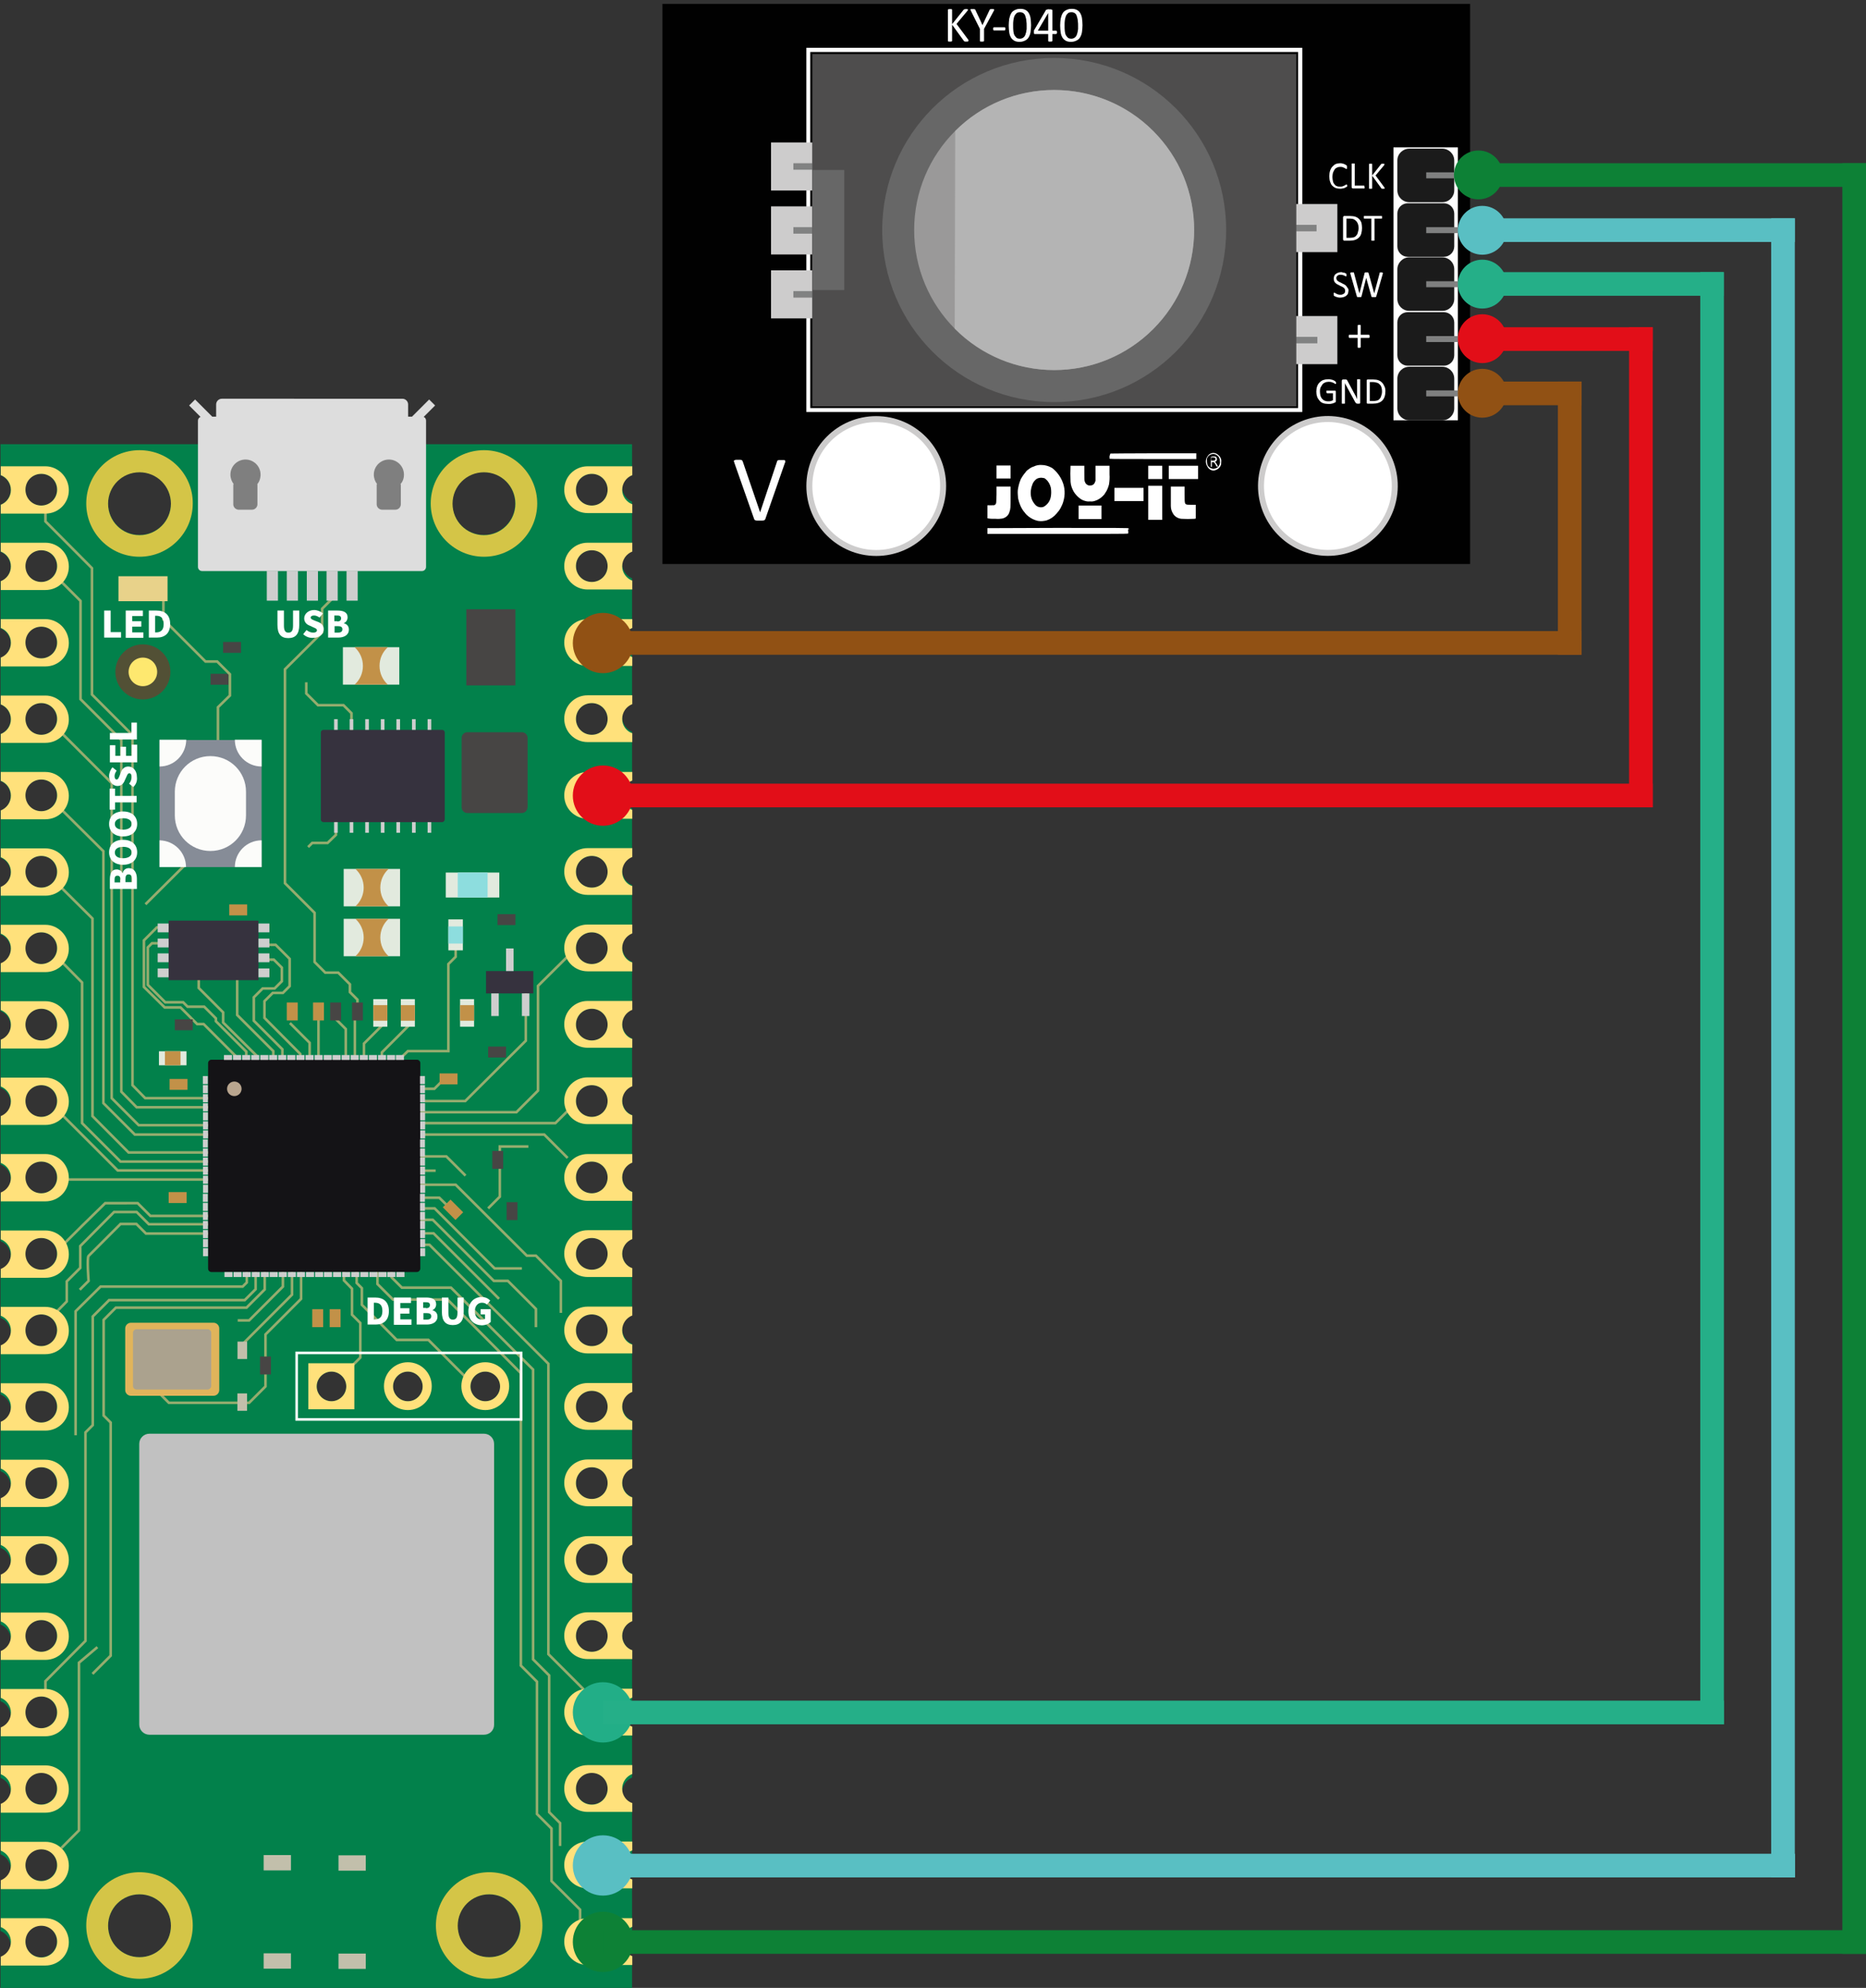 <?xml version="1.0" encoding="utf-8"?>
<!-- Generator: Adobe Illustrator 27.8.0, SVG Export Plug-In . SVG Version: 6.00 Build 0)  -->
<svg version="1.1" id="Ebene_1" xmlns="http://www.w3.org/2000/svg" xmlns:xlink="http://www.w3.org/1999/xlink" x="0px" y="0px"
	 viewBox="0 0 718.3 764.8" style="enable-background:new 0 0 718.3 764.8;" xml:space="preserve">
<rect x="0" y="0" width="718.3" height="764.8" fill="#333333" stroke="none"/>
<style type="text/css">
	.st0{fill:#02814B;}
	.st1{fill:#D4C547;}
	.st2{fill:#525035;}
	.st3{fill:#FEE86F;}
	.st4{fill:#FFE17B;}
	.st5{fill:#DDDDDD;}
	.st6{fill:#7F7F7F;}
	.st7{fill:#474544;}
	.st8{fill:#E2EADE;}
	.st9{fill:#C29148;}
	.st10{fill:#8DDDDE;}
	.st11{fill:#C1C1C1;}
	.st12{fill:#C2BFAB;}
	.st13{fill:none;stroke:#95AC6E;stroke-miterlimit:10;}
	.st14{fill:#E8D28A;}
	.st15{fill:#CECECE;}
	.st16{fill:#FFFFFF;}
	.st17{fill:#36323E;}
	.st18{fill:#868C97;}
	.st19{fill:#FCFCFA;}
	.st20{fill:#141316;}
	.st21{fill:#B9A68F;}
	.st22{fill:#E0B45B;}
	.st23{fill:#ABA28E;}
	.st24{fill:none;stroke:#FFFFFF;stroke-miterlimit:10;}
	.st25{fill:#010101;}
	.st26{fill:#1B1B1B;}
	.st27{opacity:0.99;fill:#808181;enable-background:new    ;}
	.st28{fill:#CDCCCC;}
	.st29{fill:#4E4D4D;}
	.st30{fill:#676767;}
	.st31{fill:#9A9999;}
	.st32{fill:#B4B4B4;}
	.st33{enable-background:new    ;}
	.st34{fill:#915114;}
	.st35{fill:#E20E18;}
	.st36{fill:#22AE87;}
	.st37{fill:#25AF88;}
	.st38{fill:#0D8136;}
	.st39{fill:#59BFC3;}
</style>
<g>
	<path class="st0" d="M243.3,182.8v-11.9H0.2v11.9c2.3,0.9,3.9,3.1,3.9,5.7s-1.6,4.8-3.9,5.7v18.1c2.3,0.9,3.9,3.1,3.9,5.7
		s-1.6,4.8-3.9,5.7v18.1c2.3,0.9,3.9,3.1,3.9,5.7s-1.6,4.8-3.9,5.7V271c2.3,0.9,3.9,3.1,3.9,5.7s-1.6,4.8-3.9,5.7v18.1
		c2.3,0.9,3.9,3.1,3.9,5.7s-1.6,4.8-3.9,5.7v18.1c2.3,0.9,3.9,3.1,3.9,5.7s-1.6,4.8-3.9,5.7v18.1c2.3,0.9,3.9,3.1,3.9,5.7
		s-1.6,4.8-3.9,5.7v18.1c2.3,0.9,3.9,3.1,3.9,5.7s-1.6,4.8-3.9,5.7v18.1c2.3,0.9,3.9,3.1,3.9,5.7s-1.6,4.8-3.9,5.7v18.1
		c2.3,0.9,3.9,3.1,3.9,5.7s-1.6,4.8-3.9,5.7v18.1c2.3,0.9,3.9,3.1,3.9,5.7s-1.6,4.8-3.9,5.7v18.1c2.3,0.9,3.9,3.1,3.9,5.7
		s-1.6,4.8-3.9,5.7v18.1c2.3,0.9,3.9,3.1,3.9,5.7s-1.6,4.8-3.9,5.7v18.1c2.3,0.9,3.9,3.1,3.9,5.7s-1.6,4.8-3.9,5.7v18.1
		c2.3,0.9,3.9,3.1,3.9,5.7s-1.6,4.8-3.9,5.7v18.1c2.3,0.9,3.9,3.1,3.9,5.7s-1.6,4.8-3.9,5.7v18.1c2.3,0.9,3.9,3.1,3.9,5.7
		s-1.6,4.8-3.9,5.7v18.1c2.3,0.9,3.9,3.1,3.9,5.7s-1.6,4.8-3.9,5.7v18c2.3,0.9,3.9,3.1,3.9,5.7s-1.6,4.8-3.9,5.7v18.1
		c2.3,0.9,3.9,3.1,3.9,5.7s-1.6,4.8-3.9,5.7v11.9h78.5h7.5h11.3h18.5h11.3H146h11.3h4h82v-11.9c-2.2-0.9-3.8-3.1-3.8-5.7
		s1.6-4.8,3.8-5.7v-18.1c-2.2-0.9-3.8-3.1-3.8-5.7s1.6-4.8,3.8-5.7v-18.1c-2.2-0.9-3.8-3.1-3.8-5.7s1.6-4.8,3.8-5.7v-18.1
		c-2.2-0.9-3.8-3.1-3.8-5.7s1.6-4.8,3.8-5.7V635c-2.2-0.9-3.8-3.1-3.8-5.7s1.6-4.8,3.8-5.7v-18.1c-2.2-0.9-3.8-3.1-3.8-5.7
		s1.6-4.8,3.8-5.7v-18.1c-2.2-0.9-3.8-3.1-3.8-5.7s1.6-4.8,3.8-5.7v-18.1c-2.2-0.9-3.8-3.1-3.8-5.7s1.6-4.8,3.8-5.7v-18.1
		c-2.2-0.9-3.8-3.1-3.8-5.7s1.6-4.8,3.8-5.7V488c-2.2-0.9-3.8-3.1-3.8-5.7s1.6-4.8,3.8-5.7v-18.1c-2.2-0.9-3.8-3.1-3.8-5.7
		s1.6-4.8,3.8-5.7v-18.1c-2.2-0.9-3.8-3.1-3.8-5.7s1.6-4.8,3.8-5.7v-18.1c-2.2-0.9-3.8-3.1-3.8-5.7s1.6-4.8,3.8-5.7v-18.1
		c-2.2-0.9-3.8-3.1-3.8-5.7s1.6-4.8,3.8-5.7v-18.1c-2.2-0.9-3.8-3.1-3.8-5.7s1.6-4.8,3.8-5.7v-18.1c-2.2-0.9-3.8-3.1-3.8-5.7
		s1.6-4.8,3.8-5.7v-18.1c-2.2-0.9-3.8-3.1-3.8-5.7s1.6-4.8,3.8-5.7v-18.1c-2.2-0.9-3.8-3.1-3.8-5.7s1.6-4.8,3.8-5.7v-18.1
		c-2.2-0.9-3.8-3.1-3.8-5.7s1.6-4.8,3.8-5.7v-18.1c-2.2-0.9-3.8-3.1-3.8-5.7S241.1,183.7,243.3,182.8z M15.8,753
		c-3.4,0-6.1-2.7-6.1-6.1s2.7-6.1,6.1-6.1s6.1,2.7,6.1,6.1S19.2,753,15.8,753z M15.8,723.6c-3.4,0-6.1-2.7-6.1-6.1s2.7-6.1,6.1-6.1
		s6.1,2.7,6.1,6.1S19.2,723.6,15.8,723.6z M15.8,694.2c-3.4,0-6.1-2.7-6.1-6.1s2.7-6.1,6.1-6.1s6.1,2.7,6.1,6.1
		S19.2,694.2,15.8,694.2z M15.8,664.9c-3.4,0-6.1-2.7-6.1-6.1s2.7-6.1,6.1-6.1s6.1,2.7,6.1,6.1S19.2,664.9,15.8,664.9z M15.8,635.5
		c-3.4,0-6.1-2.7-6.1-6.1s2.7-6.1,6.1-6.1s6.1,2.7,6.1,6.1S19.2,635.5,15.8,635.5z M15.8,606.1c-3.4,0-6.1-2.7-6.1-6.1
		s2.7-6.1,6.1-6.1s6.1,2.7,6.1,6.1S19.2,606.1,15.8,606.1z M15.8,576.7c-3.4,0-6.1-2.7-6.1-6.1s2.7-6.1,6.1-6.1s6.1,2.7,6.1,6.1
		S19.2,576.7,15.8,576.7z M15.8,547.3c-3.4,0-6.1-2.7-6.1-6.1s2.7-6.1,6.1-6.1s6.1,2.7,6.1,6.1S19.2,547.3,15.8,547.3z M15.8,517.9
		c-3.4,0-6.1-2.7-6.1-6.1s2.7-6.1,6.1-6.1s6.1,2.7,6.1,6.1S19.2,517.9,15.8,517.9z M15.8,488.5c-3.4,0-6.1-2.7-6.1-6.1
		s2.7-6.1,6.1-6.1s6.1,2.7,6.1,6.1S19.2,488.5,15.8,488.5z M15.8,459.1c-3.4,0-6.1-2.7-6.1-6.1s2.7-6.1,6.1-6.1s6.1,2.7,6.1,6.1
		S19.2,459.1,15.8,459.1z M15.8,429.7c-3.4,0-6.1-2.7-6.1-6.1s2.7-6.1,6.1-6.1s6.1,2.7,6.1,6.1S19.2,429.7,15.8,429.7z M15.8,400.3
		c-3.4,0-6.1-2.7-6.1-6.1s2.7-6.1,6.1-6.1s6.1,2.7,6.1,6.1S19.2,400.3,15.8,400.3z M15.8,370.9c-3.4,0-6.1-2.7-6.1-6.1
		s2.7-6.1,6.1-6.1s6.1,2.7,6.1,6.1S19.2,370.9,15.8,370.9z M15.8,341.5c-3.4,0-6.1-2.7-6.1-6.1s2.7-6.1,6.1-6.1s6.1,2.7,6.1,6.1
		S19.2,341.5,15.8,341.5z M15.8,312.1c-3.4,0-6.1-2.7-6.1-6.1s2.7-6.1,6.1-6.1s6.1,2.7,6.1,6.1S19.2,312.1,15.8,312.1z M15.8,282.7
		c-3.4,0-6.1-2.7-6.1-6.1s2.7-6.1,6.1-6.1c3.4,0,6.1,2.7,6.1,6.1S19.2,282.7,15.8,282.7z M15.8,253.3c-3.4,0-6.1-2.7-6.1-6.1
		s2.7-6.1,6.1-6.1s6.1,2.7,6.1,6.1S19.2,253.3,15.8,253.3z M15.8,223.9c-3.4,0-6.1-2.7-6.1-6.1s2.7-6.1,6.1-6.1s6.1,2.7,6.1,6.1
		S19.2,223.9,15.8,223.9z M15.8,194.5c-3.4,0-6.1-2.7-6.1-6.1s2.7-6.1,6.1-6.1s6.1,2.7,6.1,6.1S19.2,194.5,15.8,194.5z M53.7,753
		c-6.7,0-12.1-5.4-12.1-12.1s5.4-12.1,12.1-12.1c6.7,0,12.1,5.4,12.1,12.1S60.4,753,53.7,753z M53.7,205.8
		c-6.7,0-12.1-5.4-12.1-12.1c0-6.7,5.4-12.1,12.1-12.1c6.7,0,12.1,5.4,12.1,12.1C65.8,200.4,60.4,205.8,53.7,205.8z M127.6,539.1
		c-3.1,0-5.7-2.6-5.7-5.7s2.6-5.7,5.7-5.7c3.1,0,5.7,2.6,5.7,5.7S130.7,539.1,127.6,539.1z M157,539.1c-3.1,0-5.7-2.6-5.7-5.7
		s2.6-5.7,5.7-5.7c3.1,0,5.7,2.6,5.7,5.7S160.2,539.1,157,539.1z M186.2,181.6c6.7,0,12.1,5.4,12.1,12.1c0,6.7-5.4,12.1-12.1,12.1
		s-12.1-5.4-12.1-12.1C174.1,187,179.6,181.6,186.2,181.6z M192.5,533.4c0,3.1-2.6,5.7-5.7,5.7c-3.1,0-5.7-2.6-5.7-5.7
		s2.6-5.7,5.7-5.7C190,527.7,192.5,530.2,192.5,533.4z M188.2,753c-6.7,0-12.1-5.4-12.1-12.1s5.4-12.1,12.1-12.1s12.1,5.4,12.1,12.1
		S194.9,753,188.2,753z M227.8,753c-3.4,0-6.1-2.7-6.1-6.1s2.7-6.1,6.1-6.1s6.1,2.7,6.1,6.1S231.2,753,227.8,753z M227.8,723.6
		c-3.4,0-6.1-2.7-6.1-6.1s2.7-6.1,6.1-6.1s6.1,2.7,6.1,6.1S231.2,723.6,227.8,723.6z M227.8,694.2c-3.4,0-6.1-2.7-6.1-6.1
		s2.7-6.1,6.1-6.1s6.1,2.7,6.1,6.1S231.2,694.2,227.8,694.2z M227.8,664.9c-3.4,0-6.1-2.7-6.1-6.1s2.7-6.1,6.1-6.1s6.1,2.7,6.1,6.1
		S231.2,664.9,227.8,664.9z M227.8,635.5c-3.4,0-6.1-2.7-6.1-6.1s2.7-6.1,6.1-6.1s6.1,2.7,6.1,6.1S231.2,635.5,227.8,635.5z
		 M227.8,606.1c-3.4,0-6.1-2.7-6.1-6.1s2.7-6.1,6.1-6.1s6.1,2.7,6.1,6.1S231.2,606.1,227.8,606.1z M227.8,576.7
		c-3.4,0-6.1-2.7-6.1-6.1s2.7-6.1,6.1-6.1s6.1,2.7,6.1,6.1S231.2,576.7,227.8,576.7z M227.8,547.3c-3.4,0-6.1-2.7-6.1-6.1
		s2.7-6.1,6.1-6.1s6.1,2.7,6.1,6.1S231.2,547.3,227.8,547.3z M227.8,517.9c-3.4,0-6.1-2.7-6.1-6.1s2.7-6.1,6.1-6.1s6.1,2.7,6.1,6.1
		S231.2,517.9,227.8,517.9z M227.8,488.5c-3.4,0-6.1-2.7-6.1-6.1s2.7-6.1,6.1-6.1s6.1,2.7,6.1,6.1S231.2,488.5,227.8,488.5z
		 M227.8,459.1c-3.4,0-6.1-2.7-6.1-6.1s2.7-6.1,6.1-6.1s6.1,2.7,6.1,6.1S231.2,459.1,227.8,459.1z M227.8,429.7
		c-3.4,0-6.1-2.7-6.1-6.1s2.7-6.1,6.1-6.1s6.1,2.7,6.1,6.1S231.2,429.7,227.8,429.7z M227.8,400.3c-3.4,0-6.1-2.7-6.1-6.1
		s2.7-6.1,6.1-6.1s6.1,2.7,6.1,6.1S231.2,400.3,227.8,400.3z M227.8,370.9c-3.4,0-6.1-2.7-6.1-6.1s2.7-6.1,6.1-6.1s6.1,2.7,6.1,6.1
		S231.2,370.9,227.8,370.9z M227.8,341.5c-3.4,0-6.1-2.7-6.1-6.1s2.7-6.1,6.1-6.1s6.1,2.7,6.1,6.1S231.2,341.5,227.8,341.5z
		 M227.8,312.1c-3.4,0-6.1-2.7-6.1-6.1s2.7-6.1,6.1-6.1s6.1,2.7,6.1,6.1S231.2,312.1,227.8,312.1z M227.8,282.7
		c-3.4,0-6.1-2.7-6.1-6.1s2.7-6.1,6.1-6.1s6.1,2.7,6.1,6.1S231.2,282.7,227.8,282.7z M227.8,253.3c-3.4,0-6.1-2.7-6.1-6.1
		s2.7-6.1,6.1-6.1s6.1,2.7,6.1,6.1S231.2,253.3,227.8,253.3z M227.8,223.9c-3.4,0-6.1-2.7-6.1-6.1s2.7-6.1,6.1-6.1s6.1,2.7,6.1,6.1
		S231.2,223.9,227.8,223.9z M227.8,194.5c-3.4,0-6.1-2.7-6.1-6.1s2.7-6.1,6.1-6.1s6.1,2.7,6.1,6.1S231.2,194.5,227.8,194.5z"/>
	<path class="st1" d="M53.7,173.2c-11.3,0-20.5,9.2-20.5,20.5c0,11.3,9.2,20.5,20.5,20.5s20.5-9.2,20.5-20.5
		C74.3,182.4,65.1,173.2,53.7,173.2z M53.7,205.9c-6.7,0-12.1-5.4-12.1-12.1c0-6.7,5.4-12.1,12.1-12.1c6.7,0,12.1,5.4,12.1,12.1
		C65.8,200.4,60.4,205.9,53.7,205.9z"/>
	<path class="st1" d="M186.3,173.2c-11.3,0-20.5,9.2-20.5,20.5c0,11.3,9.2,20.5,20.5,20.5c11.3,0,20.5-9.2,20.5-20.5
		C206.8,182.4,197.6,173.2,186.3,173.2z M186.3,205.9c-6.7,0-12.1-5.4-12.1-12.1c0-6.7,5.4-12.1,12.1-12.1c6.7,0,12.1,5.4,12.1,12.1
		C198.4,200.4,193,205.9,186.3,205.9z"/>
	<path class="st1" d="M53.7,720.3c-11.3,0-20.5,9.2-20.5,20.5s9.2,20.5,20.5,20.5s20.5-9.2,20.5-20.5S65.1,720.3,53.7,720.3z
		 M53.7,753c-6.7,0-12.1-5.4-12.1-12.1s5.4-12.1,12.1-12.1c6.7,0,12.1,5.4,12.1,12.1S60.4,753,53.7,753z"/>
	<path class="st1" d="M188.3,720.3c-11.3,0-20.5,9.2-20.5,20.5s9.2,20.5,20.5,20.5c11.3,0,20.5-9.2,20.5-20.5
		S199.6,720.3,188.3,720.3z M188.3,753c-6.7,0-12.1-5.4-12.1-12.1s5.4-12.1,12.1-12.1c6.7,0,12.1,5.4,12.1,12.1S195,753,188.3,753z"
		/>
	<circle class="st2" cx="55" cy="258.5" r="10.6"/>
	<circle class="st3" cx="55" cy="258.5" r="5.5"/>
	<path class="st4" d="M17.5,238.2H0.3v3.4c2.3,0.9,3.9,3.1,3.9,5.7s-1.6,4.8-3.9,5.7v3.4h17.2c5,0,9-4,9-9v0
		C26.5,242.3,22.4,238.2,17.5,238.2z M15.9,253.3c-3.4,0-6.1-2.7-6.1-6.1s2.7-6.1,6.1-6.1s6.1,2.7,6.1,6.1S19.2,253.3,15.9,253.3z"
		/>
	<path class="st4" d="M17.5,385.2H0.3v3.4c2.3,0.9,3.9,3.1,3.9,5.7s-1.6,4.8-3.9,5.7v3.4h17.2c5,0,9-4,9-9S22.4,385.2,17.5,385.2z
		 M15.9,400.3c-3.4,0-6.1-2.7-6.1-6.1s2.7-6.1,6.1-6.1s6.1,2.7,6.1,6.1S19.2,400.3,15.9,400.3z"/>
	<path class="st4" d="M17.5,532.2H0.3v3.4c2.3,0.9,3.9,3.1,3.9,5.7s-1.6,4.8-3.9,5.7v3.4h17.2c5,0,9-4,9-9S22.4,532.2,17.5,532.2z
		 M15.9,547.3c-3.4,0-6.1-2.7-6.1-6.1s2.7-6.1,6.1-6.1s6.1,2.7,6.1,6.1S19.2,547.3,15.9,547.3z"/>
	<path class="st4" d="M17.5,561.6H0.3v3.4c2.3,0.9,3.9,3.1,3.9,5.7s-1.6,4.8-3.9,5.7v3.4h17.2c5,0,9-4,9-9S22.4,561.6,17.5,561.6z
		 M15.9,576.7c-3.4,0-6.1-2.7-6.1-6.1s2.7-6.1,6.1-6.1s6.1,2.7,6.1,6.1S19.2,576.7,15.9,576.7z"/>
	<path class="st4" d="M17.5,591H0.3v3.4c2.3,0.9,3.9,3.1,3.9,5.7s-1.6,4.8-3.9,5.7v3.4h17.2c5,0,9-4,9-9S22.4,591,17.5,591z
		 M15.9,606.1c-3.4,0-6.1-2.7-6.1-6.1s2.7-6.1,6.1-6.1s6.1,2.7,6.1,6.1S19.2,606.1,15.9,606.1z"/>
	<path class="st4" d="M17.5,620.4H0.3v3.4c2.3,0.9,3.9,3.1,3.9,5.7s-1.6,4.8-3.9,5.7v3.4h17.2c5,0,9-4,9-9S22.4,620.4,17.5,620.4z
		 M15.9,635.5c-3.4,0-6.1-2.7-6.1-6.1s2.7-6.1,6.1-6.1s6.1,2.7,6.1,6.1S19.2,635.5,15.9,635.5z"/>
	<path class="st4" d="M17.5,679.2H0.3v3.4c2.3,0.9,3.9,3.1,3.9,5.7s-1.6,4.8-3.9,5.7v3.4h17.2c5,0,9-4,9-9v0
		C26.5,683.2,22.4,679.2,17.5,679.2z M15.9,694.3c-3.4,0-6.1-2.7-6.1-6.1s2.7-6.1,6.1-6.1s6.1,2.7,6.1,6.1S19.2,694.3,15.9,694.3z"
		/>
	<path class="st4" d="M17.5,708.6H0.3v3.4c2.3,0.9,3.9,3.1,3.9,5.7s-1.6,4.8-3.9,5.7v3.4h17.2c5,0,9-4,9-9v0
		C26.5,712.6,22.4,708.6,17.5,708.6z M15.9,723.7c-3.4,0-6.1-2.7-6.1-6.1s2.7-6.1,6.1-6.1s6.1,2.7,6.1,6.1S19.2,723.7,15.9,723.7z"
		/>
	<path class="st4" d="M17.5,738H0.3v3.4c2.3,0.9,3.9,3.1,3.9,5.7s-1.6,4.8-3.9,5.7v3.4h17.2c5,0,9-4,9-9S22.4,738,17.5,738z
		 M15.9,753.1c-3.4,0-6.1-2.7-6.1-6.1s2.7-6.1,6.1-6.1s6.1,2.7,6.1,6.1S19.2,753.1,15.9,753.1z"/>
	<path class="st4" d="M239.5,188.5c0-2.6,1.6-4.8,3.9-5.7v-3.4h-17.2c-5,0-9,4-9,9s4,9,9,9h17.2v-3.4
		C241.2,193.2,239.5,191,239.5,188.5z M227.8,194.5c-3.4,0-6.1-2.7-6.1-6.1s2.7-6.1,6.1-6.1s6.1,2.7,6.1,6.1
		S231.2,194.5,227.8,194.5z"/>
	<path class="st4" d="M239.5,217.9c0-2.6,1.6-4.8,3.9-5.7v-3.4h-17.2c-5,0-9,4-9,9v0c0,5,4,9,9,9h17.2v-3.4
		C241.2,222.6,239.5,220.4,239.5,217.9z M227.8,223.9c-3.4,0-6.1-2.7-6.1-6.1s2.7-6.1,6.1-6.1s6.1,2.7,6.1,6.1
		S231.2,223.9,227.8,223.9z"/>
	<path class="st4" d="M239.5,247.3c0-2.6,1.6-4.8,3.9-5.7v-3.4h-17.2c-5,0-9,4-9,9v0c0,5,4,9,9,9h17.2v-3.4
		C241.2,252,239.5,249.8,239.5,247.3z M227.8,253.3c-3.4,0-6.1-2.7-6.1-6.1s2.7-6.1,6.1-6.1s6.1,2.7,6.1,6.1
		S231.2,253.3,227.8,253.3z"/>
	<path class="st4" d="M239.5,276.6c0-2.6,1.6-4.8,3.9-5.7v-3.4h-17.2c-5,0-9,4-9,9s4,9,9,9h17.2v-3.4
		C241.2,281.4,239.5,279.2,239.5,276.6z M227.8,282.7c-3.4,0-6.1-2.7-6.1-6.1s2.7-6.1,6.1-6.1s6.1,2.7,6.1,6.1
		S231.2,282.7,227.8,282.7z"/>
	<path class="st4" d="M239.5,306c0-2.6,1.6-4.8,3.9-5.7V297h-17.2c-5,0-9,4-9,9s4,9,9,9h17.2v-3.4
		C241.2,310.8,239.5,308.6,239.5,306z M227.8,312.1c-3.4,0-6.1-2.7-6.1-6.1s2.7-6.1,6.1-6.1s6.1,2.7,6.1,6.1
		S231.2,312.1,227.8,312.1z"/>
	<path class="st4" d="M239.5,335.4c0-2.6,1.6-4.8,3.9-5.7v-3.4h-17.2c-5,0-9,4-9,9s4,9,9,9h17.2v-3.4
		C241.2,340.2,239.5,338,239.5,335.4z M227.8,341.5c-3.4,0-6.1-2.7-6.1-6.1s2.7-6.1,6.1-6.1s6.1,2.7,6.1,6.1
		S231.2,341.5,227.8,341.5z"/>
	<path class="st4" d="M239.5,394.2c0-2.6,1.6-4.8,3.9-5.7v-3.4h-17.2c-5,0-9,4-9,9s4,9,9,9h17.2v-3.4
		C241.2,399,239.5,396.8,239.5,394.2z M227.8,400.3c-3.4,0-6.1-2.7-6.1-6.1s2.7-6.1,6.1-6.1s6.1,2.7,6.1,6.1
		S231.2,400.3,227.8,400.3z"/>
	<path class="st4" d="M239.5,453c0-2.6,1.6-4.8,3.9-5.7V444h-17.2c-5,0-9,4-9,9v0c0,5,4,9,9,9h17.2v-3.4
		C241.2,457.8,239.5,455.6,239.5,453z M227.8,459.1c-3.4,0-6.1-2.7-6.1-6.1s2.7-6.1,6.1-6.1s6.1,2.7,6.1,6.1
		S231.2,459.1,227.8,459.1z"/>
	<path class="st4" d="M239.5,482.4c0-2.6,1.6-4.8,3.9-5.7v-3.4h-17.2c-5,0-9,4-9,9v0c0,5,4,9,9,9h17.2v-3.4
		C241.2,487.2,239.5,485,239.5,482.4z M227.8,488.5c-3.4,0-6.1-2.7-6.1-6.1s2.7-6.1,6.1-6.1s6.1,2.7,6.1,6.1
		S231.2,488.5,227.8,488.5z"/>
	<path class="st4" d="M239.5,511.8c0-2.6,1.6-4.8,3.9-5.7v-3.4h-17.2c-5,0-9,4-9,9c0,5,4,9,9,9h17.2v-3.4
		C241.2,516.6,239.5,514.4,239.5,511.8z M227.8,517.9c-3.4,0-6.1-2.7-6.1-6.1c0-3.4,2.7-6.1,6.1-6.1s6.1,2.7,6.1,6.1
		C233.9,515.2,231.2,517.9,227.8,517.9z"/>
	<path class="st4" d="M239.5,541.2c0-2.6,1.6-4.8,3.9-5.7v-3.4h-17.2c-5,0-9,4-9,9s4,9,9,9h17.2v-3.4
		C241.2,546,239.5,543.8,239.5,541.2z M227.8,547.3c-3.4,0-6.1-2.7-6.1-6.1s2.7-6.1,6.1-6.1s6.1,2.7,6.1,6.1
		S231.2,547.3,227.8,547.3z"/>
	<path class="st4" d="M239.5,570.6c0-2.6,1.6-4.8,3.9-5.7v-3.4h-17.2c-5,0-9,4-9,9s4,9,9,9h17.2v-3.4
		C241.2,575.4,239.5,573.2,239.5,570.6z M227.8,576.7c-3.4,0-6.1-2.7-6.1-6.1s2.7-6.1,6.1-6.1s6.1,2.7,6.1,6.1
		S231.2,576.7,227.8,576.7z"/>
	<path class="st4" d="M239.5,600c0-2.6,1.6-4.8,3.9-5.7V591h-17.2c-5,0-9,4-9,9s4,9,9,9h17.2v-3.4
		C241.2,604.8,239.5,602.6,239.5,600z M227.8,606.1c-3.4,0-6.1-2.7-6.1-6.1s2.7-6.1,6.1-6.1s6.1,2.7,6.1,6.1
		S231.2,606.1,227.8,606.1z"/>
	<path class="st4" d="M239.5,629.4c0-2.6,1.6-4.8,3.9-5.7v-3.4h-17.2c-5,0-9,4-9,9s4,9,9,9h17.2v-3.4
		C241.2,634.2,239.5,632,239.5,629.4z M227.8,635.5c-3.4,0-6.1-2.7-6.1-6.1s2.7-6.1,6.1-6.1s6.1,2.7,6.1,6.1
		S231.2,635.5,227.8,635.5z"/>
	<path class="st4" d="M239.5,688.2c0-2.6,1.6-4.8,3.9-5.7v-3.4h-17.2c-5,0-9,4-9,9v0c0,5,4,9,9,9h17.2v-3.4
		C241.2,693,239.5,690.8,239.5,688.2z M227.8,694.3c-3.4,0-6.1-2.7-6.1-6.1s2.7-6.1,6.1-6.1s6.1,2.7,6.1,6.1
		S231.2,694.3,227.8,694.3z"/>
	<path class="st4" d="M239.5,717.6c0-2.6,1.6-4.8,3.9-5.7v-3.4h-17.2c-5,0-9,4-9,9v0c0,5,4,9,9,9h17.2v-3.4
		C241.2,722.4,239.5,720.2,239.5,717.6z M227.8,723.7c-3.4,0-6.1-2.7-6.1-6.1s2.7-6.1,6.1-6.1s6.1,2.7,6.1,6.1
		S231.2,723.7,227.8,723.7z"/>
	<path class="st5" d="M163.1,160.4l4.4-4.4l-2.3-2.3l-6.6,6.6h-1.5v-4.7c0-1.2-1-2.2-2.2-2.2H85.4c-1.2,0-2.2,1-2.2,2.2v4.7h-1.5
		l-6.6-6.6l-2.3,2.3l4.4,4.4c-0.6,0.2-1,0.8-1,1.4v56.3c0,0.9,0.7,1.6,1.6,1.6h84.6c0.9,0,1.6-0.7,1.6-1.6v-56.3
		C164,161.1,163.6,160.6,163.1,160.4z"/>
	<g>
		<path class="st6" d="M100.3,182.6c0-3.2-2.6-5.8-5.8-5.8s-5.8,2.6-5.8,5.8c0,1.4,0.5,2.7,1.3,3.7h-0.2v7.7c0,1.2,1,2.1,2.1,2.1H97
			c1.2,0,2.1-1,2.1-2.1v-7.7H99C99.8,185.4,100.3,184.1,100.3,182.6z"/>
		<path class="st6" d="M155.5,182.6c0-3.2-2.6-5.8-5.8-5.8s-5.8,2.6-5.8,5.8c0,1.4,0.5,2.7,1.3,3.7H145v7.7c0,1.2,1,2.1,2.1,2.1h5.1
			c1.2,0,2.1-1,2.1-2.1v-7.7h-0.2C155,185.4,155.5,184.1,155.5,182.6z"/>
	</g>
	<path class="st7" d="M200.9,312.8h-21c-1.2,0-2.2-1-2.2-2.2v-26.7c0-1.2,1-2.2,2.2-2.2h21c1.2,0,2.2,1,2.2,2.2v26.7
		C203,311.8,202.1,312.8,200.9,312.8z"/>
	<g>
		<rect x="132" y="249" class="st8" width="21.7" height="14.4"/>
		<path class="st9" d="M149.3,263.4c-2-1.8-3.2-4.4-3.2-7.2c0-2.9,1.2-5.4,3.2-7.2h-12.8c2,1.8,3.2,4.4,3.2,7.2
			c0,2.9-1.2,5.4-3.2,7.2H149.3z"/>
	</g>
	<g>
		<rect x="132.3" y="334.3" class="st8" width="21.7" height="14.4"/>
		<path class="st9" d="M149.6,348.7c-2-1.8-3.2-4.4-3.2-7.2s1.2-5.4,3.2-7.2h-12.8c2,1.8,3.2,4.4,3.2,7.2s-1.2,5.4-3.2,7.2H149.6z"
			/>
	</g>
	<g>
		<rect x="132.3" y="353.5" class="st8" width="21.7" height="14.4"/>
		<path class="st9" d="M149.6,367.9c-2-1.8-3.2-4.4-3.2-7.2s1.2-5.4,3.2-7.2h-12.8c2,1.8,3.2,4.4,3.2,7.2s-1.2,5.4-3.2,7.2H149.6z"
			/>
	</g>
	<g>
		
			<rect x="63.8" y="401.8" transform="matrix(6.123234e-17 -1 1 6.123234e-17 -340.619 473.655)" class="st8" width="5.4" height="10.6"/>
		
			<rect x="63.8" y="404.1" transform="matrix(6.123234e-17 -1 1 6.123234e-17 -340.619 473.655)" class="st9" width="5.4" height="6"/>
	</g>
	<g>
		<rect x="177.1" y="384.4" class="st8" width="5.4" height="10.6"/>
		<rect x="177.1" y="386.7" class="st9" width="5.4" height="6"/>
	</g>
	<rect x="179.5" y="234.4" class="st7" width="18.9" height="29.3"/>
	<g>
		<rect x="171.6" y="335.7" class="st8" width="20.6" height="9.6"/>
		<rect x="176.2" y="335.7" class="st10" width="11.5" height="9.6"/>
	</g>
	<rect x="120.2" y="503.7" class="st9" width="4.2" height="6.9"/>
	<rect x="126.9" y="503.7" class="st9" width="4.2" height="6.9"/>
	
		<rect x="66.6" y="413.7" transform="matrix(6.123234e-17 -1 1 6.123234e-17 -348.416 485.898)" class="st9" width="4.2" height="6.9"/>
	
		<rect x="89.5" y="346.6" transform="matrix(6.123234e-17 -1 1 6.123234e-17 -258.351 441.675)" class="st9" width="4.2" height="6.9"/>
	
		<rect x="66.3" y="457.3" transform="matrix(6.123234e-17 -1 1 6.123234e-17 -392.37 529.14)" class="st9" width="4.2" height="6.9"/>
	<rect x="195" y="462.5" class="st7" width="4.2" height="6.9"/>
	
		<rect x="189.2" y="401.3" transform="matrix(6.123234e-17 -1 1 6.123234e-17 -213.399 596.051)" class="st7" width="4.2" height="6.9"/>
	
		<rect x="87.2" y="245.6" transform="matrix(6.123234e-17 -1 1 6.123234e-17 -159.718 338.38)" class="st7" width="4.2" height="6.9"/>
	
		<rect x="82.3" y="257.9" transform="matrix(6.123234e-17 -1 1 6.123234e-17 -176.833 345.74)" class="st7" width="4.2" height="6.9"/>
	
		<rect x="192.8" y="350.3" transform="matrix(6.123234e-17 -1 1 6.123234e-17 -158.79 548.704)" class="st7" width="4.2" height="6.9"/>
	<path class="st11" d="M186.3,667.4H57.5c-2.1,0-3.9-1.7-3.9-3.9V555.5c0-2.1,1.7-3.9,3.9-3.9h128.8c2.1,0,3.9,1.7,3.9,3.9v108.1
		C190.2,665.7,188.5,667.4,186.3,667.4z"/>
	<rect x="101.5" y="713.7" class="st12" width="10.5" height="5.9"/>
	<rect x="130.3" y="713.8" class="st12" width="10.5" height="5.9"/>
	<rect x="101.5" y="751.5" class="st12" width="10.5" height="5.9"/>
	<rect x="130.3" y="751.6" class="st12" width="10.5" height="5.9"/>
	<polyline class="st13" points="17.5,196.2 17.5,200.6 35.4,218.6 35.4,267.2 51,282.8 51,417.5 55.9,422.5 91.2,422.5 	"/>
	<polyline class="st13" points="22.9,223.1 31,231.2 31,269 46.7,284.7 46.7,420 52.6,426 91,426 	"/>
	<polyline class="st13" points="23.2,281.5 43,301.3 43,422.5 53.4,432.9 95,432.9 	"/>
	<polyline class="st13" points="23.2,311 39.8,327.5 39.8,424.4 51.9,436.5 95.1,436.5 	"/>
	<polyline class="st13" points="23.2,341.1 35.6,353.4 35.6,429.4 49.5,443.4 93.4,443.4 	"/>
	<polyline class="st13" points="22.9,369.2 31.6,378 31.6,432.1 46.4,446.9 96.1,446.9 	"/>
	<polyline class="st13" points="22.9,427.9 45.3,450.3 102.7,450.3 	"/>
	<line class="st13" x1="23.7" y1="453.8" x2="98.8" y2="453.8"/>
	<path class="st13" d="M23.2,480.2c0.1-0.6,17.3-17.3,17.3-17.3H53l4.9,4.9h45.7"/>
	<polyline class="st13" points="20.4,506.1 25.7,500.7 25.7,493 30.9,487.8 30.9,479.4 43.9,466.3 52.6,466.3 57.3,471 95.3,471 	
		"/>
	<path class="st13" d="M30.7,496.2l3.4-3.4c0,0-0.7-8.9,0-9.6c0.7-0.7,6-6,6-6l6.3-6.3h6.1l3.7,3.7h35.1"/>
	<polyline class="st13" points="29.1,552.2 29.1,504.5 38.7,495 93.4,495 95,493.4 95,483.7 	"/>
	<polyline class="st13" points="17.5,650.4 17.5,646.8 32.9,631.3 32.9,551.1 35.7,548.3 35.7,506.5 42,500.2 94.2,500.2 98.4,496 
		98.4,488.7 	"/>
	<path class="st13" d="M35.7,534"/>
	<path class="st13" d="M35.7,549.2"/>
	<polyline class="st13" points="23.6,711 30.4,704.2 30.4,639.7 37.5,633.7 	"/>
	<polyline class="st13" points="35.6,644 42.6,637 42.6,547.3 39.9,544.6 39.9,507.8 44.6,503.1 94.9,503.1 101.9,496.1 
		101.9,479.5 	"/>
	<polyline class="st13" points="108.9,486.3 108.9,495 95.9,508 91.5,508 	"/>
	<polyline class="st13" points="93.9,516.6 112.4,498.1 112.4,482.7 	"/>
	<polyline class="st13" points="115.9,488.1 115.9,499.7 102.2,513.4 102.2,533.4 95.9,539.7 65,539.7 55.5,530.2 	"/>
	<polyline class="st13" points="133.9,527.1 138.7,522.3 138.7,509 135.5,505.8 135.5,495.8 132.4,492.6 132.4,481.7 	"/>
	<polyline class="st13" points="137.3,485.8 137.3,493.6 139.3,495.6 139.3,502 152.7,515.5 164.9,515.5 179.1,529.7 	"/>
	<polyline class="st13" points="145.3,483.6 145.3,494 151.3,500 172.3,500 200.5,528.3 200.5,640.8 206.7,647 206.7,697.9 
		212.3,703.5 212.3,723.7 223.3,734.7 223.3,740 	"/>
	<polyline class="st13" points="150.7,484.1 150.7,491.4 154.7,495.4 173.6,495.4 205.2,526.9 205.2,638.4 211.4,644.6 211.4,697.2 
		215.6,701.4 215.6,710.2 	"/>
	<polyline class="st13" points="157.5,478.9 165.3,478.9 211.1,524.7 211.1,636.4 227.2,652.5 	"/>
	<polyline class="st13" points="157.5,474.5 166.9,474.5 192.1,499.7 	"/>
	<polyline class="st13" points="158.6,469.3 166.6,469.3 190.1,492.8 195.5,492.8 206.3,503.6 206.3,510.6 	"/>
	<polyline class="st13" points="158.2,464.9 167.3,464.9 190.4,488 200.9,488 	"/>
	<polyline class="st13" points="158.2,460.8 169.1,460.8 174.1,465.7 	"/>
	<polyline class="st13" points="158.2,455.8 175.4,455.8 202.8,483.1 206.3,483.1 215.9,492.8 215.9,505.1 	"/>
	<line class="st13" x1="158.6" y1="450.4" x2="167.7" y2="450.4"/>
	<polyline class="st13" points="156.4,444.9 171.8,444.9 179.2,452.3 	"/>
	<polyline class="st13" points="187.9,464.9 192.4,460.4 192.4,441.1 203.4,441.1 	"/>
	<polyline class="st13" points="158.6,436.5 209.5,436.5 218.5,445.5 	"/>
	<polyline class="st13" points="158.2,432.1 213.8,432.1 220.3,425.6 	"/>
	<polyline class="st13" points="157.5,427.9 198.8,427.9 207.1,419.6 207.1,379.3 219.6,366.9 	"/>
	<polyline class="st13" points="158.6,423.6 179.1,423.6 202.4,400.4 202.4,377.5 	"/>
	<polyline class="st13" points="159.7,418.9 167.2,418.9 171.8,414.3 	"/>
	<path class="st13" d="M147.8,413.6c-0.2-0.3,9.2-9.2,9.2-9.2h15.6v-33.5l2.8-2.8v-7.7"/>
	<path class="st13" d="M147,411.4c0-0.2,0-6.5,0-6.5l10.3-10.3"/>
	<polyline class="st13" points="140.1,412.3 140.1,401.5 147.4,394.2 	"/>
	<line class="st13" x1="136.6" y1="409.3" x2="136.6" y2="391.7"/>
	<path class="st13" d="M133.1,411.1c0-0.6,0-15.2,0-15.2l-4.2-4.2"/>
	<path class="st13" d="M122.6,410.7c0-0.6,0-20.7,0-20.7"/>
	<path class="st13" d="M119.2,412.3c0-0.3,0-11.1,0-11.1l-7.6-7.6"/>
	<polyline class="st13" points="115.6,411.9 115.6,405.5 101.8,391.6 101.8,385.2 105,382 108.9,382 111.5,379.4 111.5,368.9 
		106.1,363.5 100,363.5 	"/>
	<polyline class="st13" points="99.8,369.2 105.4,369.2 108.5,372.3 108.5,377.5 105.7,380.3 101.1,380.3 97.7,383.7 97.7,392.7 
		108.7,403.7 108.7,410.5 	"/>
	<polyline class="st13" points="91.3,373.8 91.3,390.5 105.2,404.4 105.2,413.9 	"/>
	<polyline class="st13" points="76.5,373 76.5,380.1 85.9,389.5 85.9,393.4 99,406.4 99,415.5 	"/>
	<path class="st13" d="M94.8,409.6c0-0.1,0-5,0-5l-11.7-11.7v-1.1l-4.5-4.5h-6.4l-1.7-1.7h-6.9l-6.7-6.7v-14.4l1.6-1.6h8.8"/>
	<polyline class="st13" points="69.1,356.8 60.4,356.8 55.4,361.8 55.4,379.7 63.4,387.6 69.5,387.6 75.9,394 78.4,394 92.5,408.1 	
		"/>
	<line class="st13" x1="73.8" y1="330.2" x2="56" y2="347.9"/>
	<polyline class="st13" points="137.6,390.8 137.6,384.6 134.7,381.7 134.7,378.7 130.2,374.2 125.2,374.2 121.1,370.1 121.1,351.2 
		109.7,339.8 109.7,257.5 124,243.3 124,234.2 127.7,230.5 	"/>
	<path class="st13" d="M135.3,283.4c0-0.6,0-9,0-9l-3.1-3.1h-9.8l-4.5-4.5v-4.3"/>
	<polyline class="st13" points="129.3,315.8 129.3,321.2 126.1,324.3 120.2,324.3 118.6,325.9 	"/>
	<polyline class="st13" points="62.9,228.9 62.9,238.3 79.1,254.5 83.6,254.5 88.5,259.4 88.5,267.6 83.9,272.1 83.9,285.7 	"/>
	<rect x="45.6" y="221.7" class="st14" width="18.9" height="9.6"/>
	<g>
		<rect x="102.7" y="219.6" class="st15" width="4.3" height="11.5"/>
		<rect x="110.4" y="219.6" class="st15" width="4.3" height="11.5"/>
		<rect x="118.1" y="219.6" class="st15" width="4.3" height="11.5"/>
		<rect x="125.7" y="219.6" class="st15" width="4.3" height="11.5"/>
		<rect x="133.4" y="219.6" class="st15" width="4.3" height="11.5"/>
	</g>
	<g>
		<path class="st16" d="M106.8,240.4v-5.5h2.5v5.8c0,2,0.6,2.7,1.7,2.7c1.2,0,1.8-0.7,1.8-2.7v-5.8h2.4v5.5c0,3.5-1.4,5.1-4.2,5.1
			S106.8,244,106.8,240.4z"/>
		<path class="st16" d="M116.7,244l1.3-1.6c0.7,0.6,1.7,1,2.6,1c0.9,0,1.4-0.4,1.4-0.9c0-0.6-0.6-0.8-1.5-1.2l-1.3-0.6
			c-1.1-0.4-2.1-1.3-2.1-2.8c0-1.7,1.6-3.2,3.8-3.2c1.2,0,2.5,0.5,3.4,1.3l-1.3,1.6c-0.7-0.5-1.4-0.8-2.1-0.8
			c-0.8,0-1.3,0.3-1.3,0.8c0,0.6,0.7,0.8,1.6,1.2l1.3,0.5c1.3,0.5,2.1,1.4,2.1,2.8c0,1.7-1.5,3.3-4,3.3
			C119.1,245.5,117.8,245,116.7,244z"/>
		<path class="st16" d="M126.3,234.9h3.6c2.2,0,3.9,0.6,3.9,2.6c0,0.9-0.5,1.9-1.4,2.2v0.1c1.1,0.3,1.9,1.1,1.9,2.4
			c0,2.1-1.8,3.1-4.1,3.1h-3.9V234.9z M129.8,239.1c1.1,0,1.5-0.5,1.5-1.2c0-0.8-0.5-1.1-1.5-1.1h-1.1v2.2H129.8z M130,243.4
			c1.2,0,1.8-0.4,1.8-1.3s-0.6-1.2-1.8-1.2h-1.2v2.5H130z"/>
	</g>
	<path class="st17" d="M170.2,316.3h-45.7c-0.5,0-1-0.4-1-1v-33.5c0-0.5,0.4-1,1-1h45.7c0.5,0,1,0.4,1,1v33.5
		C171.1,315.9,170.7,316.3,170.2,316.3z"/>
	<g>
		<rect x="128.6" y="276.7" class="st15" width="1.4" height="4.1"/>
		<rect x="134.6" y="276.7" class="st15" width="1.4" height="4.1"/>
		<rect x="140.6" y="276.7" class="st15" width="1.4" height="4.1"/>
		<rect x="146.6" y="276.7" class="st15" width="1.4" height="4.1"/>
		<rect x="152.6" y="276.7" class="st15" width="1.4" height="4.1"/>
		<rect x="158.6" y="276.7" class="st15" width="1.4" height="4.1"/>
		<rect x="164.6" y="276.7" class="st15" width="1.4" height="4.1"/>
	</g>
	<g>
		<rect x="128.6" y="316.3" class="st15" width="1.4" height="4.1"/>
		<rect x="134.6" y="316.3" class="st15" width="1.4" height="4.1"/>
		<rect x="140.6" y="316.3" class="st15" width="1.4" height="4.1"/>
		<rect x="146.6" y="316.3" class="st15" width="1.4" height="4.1"/>
		<rect x="152.6" y="316.3" class="st15" width="1.4" height="4.1"/>
		<rect x="158.6" y="316.3" class="st15" width="1.4" height="4.1"/>
		<rect x="164.6" y="316.3" class="st15" width="1.4" height="4.1"/>
	</g>
	<g>
		<rect x="61.4" y="284.7" class="st18" width="39.3" height="48.9"/>
		<path class="st19" d="M81,327.4L81,327.4c-7.6,0-13.7-6.1-13.7-13.7v-9.1c0-7.6,6.1-13.7,13.7-13.7h0c7.6,0,13.7,6.1,13.7,13.7
			v9.1C94.7,321.3,88.6,327.4,81,327.4z"/>
		<path class="st19" d="M61.4,294.9L61.4,294.9l0-10.3h10.3v0C71.6,290.3,67.1,294.9,61.4,294.9z"/>
		<path class="st19" d="M71.6,333.6H61.4v-10.3h0C67.1,323.4,71.6,328,71.6,333.6L71.6,333.6z"/>
		<path class="st19" d="M100.7,294.9L100.7,294.9c-5.7,0-10.3-4.6-10.3-10.3v0h10.3V294.9z"/>
		<path class="st19" d="M100.7,333.6H90.4l0,0c0-5.7,4.6-10.3,10.3-10.3h0V333.6z"/>
	</g>
	<g>
		<rect x="64.9" y="354.2" class="st17" width="34.6" height="22.9"/>
		<g>
			<rect x="60.7" y="355.3" class="st15" width="4.2" height="3.4"/>
			<rect x="60.7" y="361.1" class="st15" width="4.2" height="3.4"/>
			<rect x="60.7" y="366.8" class="st15" width="4.2" height="3.4"/>
			<rect x="60.7" y="372.6" class="st15" width="4.2" height="3.4"/>
		</g>
		<g>
			<rect x="99.5" y="355.3" class="st15" width="4.2" height="3.4"/>
			<rect x="99.5" y="361.1" class="st15" width="4.2" height="3.4"/>
			<rect x="99.5" y="366.8" class="st15" width="4.2" height="3.4"/>
			<rect x="99.5" y="372.6" class="st15" width="4.2" height="3.4"/>
		</g>
	</g>
	<rect x="135.5" y="385.7" class="st7" width="4.2" height="6.9"/>
	<g>
		<path class="st20" d="M160.4,489.4H81.4c-0.7,0-1.3-0.6-1.3-1.3v-79.1c0-0.7,0.6-1.3,1.3-1.3h79.1c0.7,0,1.3,0.6,1.3,1.3v79.1
			C161.7,488.9,161.1,489.4,160.4,489.4z"/>
		<g>
			<rect x="86.2" y="405.9" class="st15" width="3.1" height="1.9"/>
			<rect x="89.7" y="405.9" class="st15" width="3.1" height="1.9"/>
			<rect x="93.2" y="405.9" class="st15" width="3.1" height="1.9"/>
			<rect x="96.7" y="405.9" class="st15" width="3.1" height="1.9"/>
			<rect x="100.2" y="405.9" class="st15" width="3.1" height="1.9"/>
			<rect x="103.6" y="405.9" class="st15" width="3.1" height="1.9"/>
			<rect x="107.1" y="405.9" class="st15" width="3.1" height="1.9"/>
			<rect x="114.1" y="405.9" class="st15" width="3.1" height="1.9"/>
			<rect x="121.1" y="405.9" class="st15" width="3.1" height="1.9"/>
			<rect x="128" y="405.9" class="st15" width="3.1" height="1.9"/>
			<rect x="138.5" y="405.9" class="st15" width="3.1" height="1.9"/>
			<rect x="142" y="405.9" class="st15" width="3.1" height="1.9"/>
			<rect x="149" y="405.9" class="st15" width="3.1" height="1.9"/>
			<rect x="110.6" y="405.9" class="st15" width="3.1" height="1.9"/>
			<rect x="117.6" y="405.9" class="st15" width="3.1" height="1.9"/>
			<rect x="124.6" y="405.9" class="st15" width="3.1" height="1.9"/>
			<rect x="131.5" y="405.9" class="st15" width="3.1" height="1.9"/>
			<rect x="135" y="405.9" class="st15" width="3.1" height="1.9"/>
			<rect x="145.5" y="405.9" class="st15" width="3.1" height="1.9"/>
			<rect x="152.4" y="405.9" class="st15" width="3.1" height="1.9"/>
		</g>
		<g>
			<rect x="86.4" y="489.4" class="st15" width="3.1" height="1.9"/>
			<rect x="89.9" y="489.4" class="st15" width="3.1" height="1.9"/>
			<rect x="93.4" y="489.4" class="st15" width="3.1" height="1.9"/>
			<rect x="96.9" y="489.4" class="st15" width="3.1" height="1.9"/>
			<rect x="100.4" y="489.4" class="st15" width="3.1" height="1.9"/>
			<rect x="103.8" y="489.4" class="st15" width="3.1" height="1.9"/>
			<rect x="107.3" y="489.4" class="st15" width="3.1" height="1.9"/>
			<rect x="114.3" y="489.4" class="st15" width="3.1" height="1.9"/>
			<rect x="121.3" y="489.4" class="st15" width="3.1" height="1.9"/>
			<rect x="128.2" y="489.4" class="st15" width="3.1" height="1.9"/>
			<rect x="138.7" y="489.4" class="st15" width="3.1" height="1.9"/>
			<rect x="142.2" y="489.4" class="st15" width="3.1" height="1.9"/>
			<rect x="149.1" y="489.4" class="st15" width="3.1" height="1.9"/>
			<rect x="110.8" y="489.4" class="st15" width="3.1" height="1.9"/>
			<rect x="117.8" y="489.4" class="st15" width="3.1" height="1.9"/>
			<rect x="124.7" y="489.4" class="st15" width="3.1" height="1.9"/>
			<rect x="131.7" y="489.4" class="st15" width="3.1" height="1.9"/>
			<rect x="135.2" y="489.4" class="st15" width="3.1" height="1.9"/>
			<rect x="145.7" y="489.4" class="st15" width="3.1" height="1.9"/>
			<rect x="152.6" y="489.4" class="st15" width="3.1" height="1.9"/>
		</g>
		<g>
			
				<rect x="77.5" y="480.8" transform="matrix(6.123234e-17 -1 1 6.123234e-17 -402.63 560.811)" class="st15" width="3.1" height="1.9"/>
			
				<rect x="77.5" y="477.3" transform="matrix(6.123234e-17 -1 1 6.123234e-17 -399.145 557.326)" class="st15" width="3.1" height="1.9"/>
			
				<rect x="77.5" y="473.8" transform="matrix(6.123234e-17 -1 1 6.123234e-17 -395.66 553.841)" class="st15" width="3.1" height="1.9"/>
			
				<rect x="77.5" y="470.3" transform="matrix(6.123234e-17 -1 1 6.123234e-17 -392.175 550.356)" class="st15" width="3.1" height="1.9"/>
			
				<rect x="77.5" y="466.8" transform="matrix(6.123234e-17 -1 1 6.123234e-17 -388.69 546.871)" class="st15" width="3.1" height="1.9"/>
			
				<rect x="77.5" y="463.3" transform="matrix(6.123234e-17 -1 1 6.123234e-17 -385.205 543.386)" class="st15" width="3.1" height="1.9"/>
			
				<rect x="77.5" y="459.8" transform="matrix(6.123234e-17 -1 1 6.123234e-17 -381.72 539.901)" class="st15" width="3.1" height="1.9"/>
			
				<rect x="77.5" y="452.9" transform="matrix(6.123234e-17 -1 1 6.123234e-17 -374.75 532.931)" class="st15" width="3.1" height="1.9"/>
			
				<rect x="77.5" y="445.9" transform="matrix(6.123234e-17 -1 1 6.123234e-17 -367.78 525.96)" class="st15" width="3.1" height="1.9"/>
			
				<rect x="77.5" y="438.9" transform="matrix(6.123234e-17 -1 1 6.123234e-17 -360.81 518.99)" class="st15" width="3.1" height="1.9"/>
			
				<rect x="77.5" y="428.5" transform="matrix(6.123234e-17 -1 1 6.123234e-17 -350.355 508.535)" class="st15" width="3.1" height="1.9"/>
			
				<rect x="77.5" y="425" transform="matrix(6.123234e-17 -1 1 6.123234e-17 -346.87 505.05)" class="st15" width="3.1" height="1.9"/>
			
				<rect x="77.5" y="418" transform="matrix(6.123234e-17 -1 1 6.123234e-17 -339.9 498.08)" class="st15" width="3.1" height="1.9"/>
			
				<rect x="77.5" y="456.4" transform="matrix(6.123234e-17 -1 1 6.123234e-17 -378.235 536.415)" class="st15" width="3.1" height="1.9"/>
			
				<rect x="77.5" y="449.4" transform="matrix(6.123234e-17 -1 1 6.123234e-17 -371.265 529.446)" class="st15" width="3.1" height="1.9"/>
			
				<rect x="77.5" y="442.4" transform="matrix(6.123234e-17 -1 1 6.123234e-17 -364.295 522.475)" class="st15" width="3.1" height="1.9"/>
			
				<rect x="77.5" y="435.5" transform="matrix(6.123234e-17 -1 1 6.123234e-17 -357.325 515.505)" class="st15" width="3.1" height="1.9"/>
			
				<rect x="77.5" y="432" transform="matrix(6.123234e-17 -1 1 6.123234e-17 -353.84 512.02)" class="st15" width="3.1" height="1.9"/>
			
				<rect x="77.5" y="421.5" transform="matrix(6.123234e-17 -1 1 6.123234e-17 -343.385 501.565)" class="st15" width="3.1" height="1.9"/>
			
				<rect x="77.5" y="414.5" transform="matrix(6.123234e-17 -1 1 6.123234e-17 -336.414 494.595)" class="st15" width="3.1" height="1.9"/>
		</g>
		<g>
			
				<rect x="161.1" y="480.8" transform="matrix(6.123234e-17 -1 1 6.123234e-17 -319.04 644.401)" class="st15" width="3.1" height="1.9"/>
			
				<rect x="161.1" y="477.3" transform="matrix(6.123234e-17 -1 1 6.123234e-17 -315.555 640.916)" class="st15" width="3.1" height="1.9"/>
			
				<rect x="161.1" y="473.8" transform="matrix(6.123234e-17 -1 1 6.123234e-17 -312.07 637.431)" class="st15" width="3.1" height="1.9"/>
			
				<rect x="161.1" y="470.3" transform="matrix(6.123234e-17 -1 1 6.123234e-17 -308.585 633.946)" class="st15" width="3.1" height="1.9"/>
			
				<rect x="161.1" y="466.8" transform="matrix(6.123234e-17 -1 1 6.123234e-17 -305.1 630.461)" class="st15" width="3.1" height="1.9"/>
			
				<rect x="161.1" y="463.3" transform="matrix(6.123234e-17 -1 1 6.123234e-17 -301.615 626.976)" class="st15" width="3.1" height="1.9"/>
			
				<rect x="161.1" y="459.8" transform="matrix(6.123234e-17 -1 1 6.123234e-17 -298.13 623.49)" class="st15" width="3.1" height="1.9"/>
			
				<rect x="161.1" y="452.9" transform="matrix(6.123234e-17 -1 1 6.123234e-17 -291.16 616.52)" class="st15" width="3.1" height="1.9"/>
			
				<rect x="161.1" y="445.9" transform="matrix(6.123234e-17 -1 1 6.123234e-17 -284.19 609.55)" class="st15" width="3.1" height="1.9"/>
			
				<rect x="161.1" y="438.9" transform="matrix(6.123234e-17 -1 1 6.123234e-17 -277.22 602.58)" class="st15" width="3.1" height="1.9"/>
			
				<rect x="161.1" y="428.5" transform="matrix(6.123234e-17 -1 1 6.123234e-17 -266.765 592.125)" class="st15" width="3.1" height="1.9"/>
			
				<rect x="161.1" y="425" transform="matrix(6.123234e-17 -1 1 6.123234e-17 -263.28 588.64)" class="st15" width="3.1" height="1.9"/>
			
				<rect x="161.1" y="418" transform="matrix(6.123234e-17 -1 1 6.123234e-17 -256.31 581.67)" class="st15" width="3.1" height="1.9"/>
			
				<rect x="161.1" y="456.4" transform="matrix(6.123234e-17 -1 1 6.123234e-17 -294.645 620.005)" class="st15" width="3.1" height="1.9"/>
			
				<rect x="161.1" y="449.4" transform="matrix(6.123234e-17 -1 1 6.123234e-17 -287.675 613.035)" class="st15" width="3.1" height="1.9"/>
			
				<rect x="161.1" y="442.4" transform="matrix(6.123234e-17 -1 1 6.123234e-17 -280.705 606.065)" class="st15" width="3.1" height="1.9"/>
			
				<rect x="161.1" y="435.5" transform="matrix(6.123234e-17 -1 1 6.123234e-17 -273.735 599.095)" class="st15" width="3.1" height="1.9"/>
			
				<rect x="161.1" y="432" transform="matrix(6.123234e-17 -1 1 6.123234e-17 -270.25 595.61)" class="st15" width="3.1" height="1.9"/>
			
				<rect x="161.1" y="421.5" transform="matrix(6.123234e-17 -1 1 6.123234e-17 -259.795 585.155)" class="st15" width="3.1" height="1.9"/>
			
				<rect x="161.1" y="414.5" transform="matrix(6.123234e-17 -1 1 6.123234e-17 -252.825 578.185)" class="st15" width="3.1" height="1.9"/>
		</g>
		<circle class="st21" cx="90.2" cy="418.9" r="2.8"/>
	</g>
	<rect x="187.1" y="373.6" class="st17" width="18.2" height="8.6"/>
	<rect x="189.1" y="382.2" class="st15" width="2.9" height="8.7"/>
	<rect x="200.9" y="382.2" class="st15" width="2.9" height="8.7"/>
	<rect x="194.8" y="364.9" class="st15" width="2.9" height="8.7"/>
	
		<rect x="170.5" y="411.7" transform="matrix(6.123234e-17 -1 1 6.123234e-17 -242.488 587.682)" class="st9" width="4.2" height="6.9"/>
	<rect x="189.5" y="442.8" class="st7" width="4.2" height="6.9"/>
	
		<rect x="172.3" y="462" transform="matrix(0.707 -0.707 0.707 0.707 -278 259.673)" class="st9" width="4.2" height="6.9"/>
	<g>
		<path class="st4" d="M157,524.1c-5.1,0-9.2,4.1-9.2,9.2s4.1,9.2,9.2,9.2s9.2-4.1,9.2-9.2S162.1,524.1,157,524.1z M157,539.1
			c-3.1,0-5.7-2.6-5.7-5.7s2.6-5.7,5.7-5.7c3.1,0,5.7,2.6,5.7,5.7S160.2,539.1,157,539.1z"/>
		<path class="st4" d="M118.7,524.5v17.7h17.7v-17.7H118.7z M127.6,539.1c-3.1,0-5.7-2.6-5.7-5.7s2.6-5.7,5.7-5.7
			c3.1,0,5.7,2.6,5.7,5.7S130.7,539.1,127.6,539.1z"/>
		<path class="st4" d="M186.8,524.1c-5.1,0-9.2,4.1-9.2,9.2s4.1,9.2,9.2,9.2s9.2-4.1,9.2-9.2S191.9,524.1,186.8,524.1z M186.8,539.1
			c-3.1,0-5.7-2.6-5.7-5.7s2.6-5.7,5.7-5.7c3.1,0,5.7,2.6,5.7,5.7S190,539.1,186.8,539.1z"/>
	</g>
	<path class="st4" d="M17.5,502.8H0.3v3.4c2.3,0.9,3.9,3.1,3.9,5.7c0,2.6-1.6,4.8-3.9,5.7v3.4h17.2c5,0,9-4,9-9
		C26.5,506.8,22.4,502.8,17.5,502.8z M15.9,517.9c-3.4,0-6.1-2.7-6.1-6.1c0-3.4,2.7-6.1,6.1-6.1s6.1,2.7,6.1,6.1
		C21.9,515.2,19.2,517.9,15.9,517.9z"/>
	<path class="st4" d="M17.5,473.4H0.3v3.4c2.3,0.9,3.9,3.1,3.9,5.7s-1.6,4.8-3.9,5.7v3.4h17.2c5,0,9-4,9-9v0
		C26.5,477.4,22.4,473.4,17.5,473.4z M15.9,488.5c-3.4,0-6.1-2.7-6.1-6.1s2.7-6.1,6.1-6.1s6.1,2.7,6.1,6.1S19.2,488.5,15.9,488.5z"
		/>
	<path class="st4" d="M17.5,444H0.3v3.4c2.3,0.9,3.9,3.1,3.9,5.7s-1.6,4.8-3.9,5.7v3.4h17.2c5,0,9-4,9-9v0
		C26.5,448,22.4,444,17.5,444z M15.9,459.1c-3.4,0-6.1-2.7-6.1-6.1s2.7-6.1,6.1-6.1s6.1,2.7,6.1,6.1S19.2,459.1,15.9,459.1z"/>
	<path class="st4" d="M17.5,414.6H0.3v3.4c2.3,0.9,3.9,3.1,3.9,5.7s-1.6,4.8-3.9,5.7v3.4h17.2c5,0,9-4,9-9S22.4,414.6,17.5,414.6z
		 M15.9,429.7c-3.4,0-6.1-2.7-6.1-6.1s2.7-6.1,6.1-6.1s6.1,2.7,6.1,6.1S19.2,429.7,15.9,429.7z"/>
	<path class="st4" d="M17.5,355.8H0.3v3.4c2.3,0.9,3.9,3.1,3.9,5.7s-1.6,4.8-3.9,5.7v3.4h17.2c5,0,9-4,9-9S22.4,355.8,17.5,355.8z
		 M15.9,370.9c-3.4,0-6.1-2.7-6.1-6.1s2.7-6.1,6.1-6.1s6.1,2.7,6.1,6.1S19.2,370.9,15.9,370.9z"/>
	<path class="st4" d="M17.5,326.4H0.3v3.4c2.3,0.9,3.9,3.1,3.9,5.7s-1.6,4.8-3.9,5.7v3.4h17.2c5,0,9-4,9-9S22.4,326.4,17.5,326.4z
		 M15.9,341.5c-3.4,0-6.1-2.7-6.1-6.1s2.7-6.1,6.1-6.1s6.1,2.7,6.1,6.1S19.2,341.5,15.9,341.5z"/>
	<path class="st4" d="M17.5,297H0.3v3.4c2.3,0.9,3.9,3.1,3.9,5.7s-1.6,4.8-3.9,5.7v3.4h17.2c5,0,9-4,9-9S22.4,297,17.5,297z
		 M15.9,312.1c-3.4,0-6.1-2.7-6.1-6.1s2.7-6.1,6.1-6.1s6.1,2.7,6.1,6.1S19.2,312.1,15.9,312.1z"/>
	<path class="st4" d="M17.5,267.6H0.3v3.4c2.3,0.9,3.9,3.1,3.9,5.7s-1.6,4.8-3.9,5.7v3.4h17.2c5,0,9-4,9-9S22.4,267.6,17.5,267.6z
		 M15.9,282.7c-3.4,0-6.1-2.7-6.1-6.1s2.7-6.1,6.1-6.1s6.1,2.7,6.1,6.1S19.2,282.7,15.9,282.7z"/>
	<path class="st4" d="M17.5,208.8H0.3v3.4c2.3,0.9,3.9,3.1,3.9,5.7s-1.6,4.8-3.9,5.7v3.4h17.2c5,0,9-4,9-9v0
		C26.5,212.9,22.4,208.8,17.5,208.8z M15.9,223.9c-3.4,0-6.1-2.7-6.1-6.1s2.7-6.1,6.1-6.1s6.1,2.7,6.1,6.1S19.2,223.9,15.9,223.9z"
		/>
	<path class="st4" d="M17.5,179.4H0.3v3.4c2.3,0.9,3.9,3.1,3.9,5.7s-1.6,4.8-3.9,5.7v3.4h17.2c5,0,9-4,9-9S22.4,179.4,17.5,179.4z
		 M15.9,194.5c-3.4,0-6.1-2.7-6.1-6.1s2.7-6.1,6.1-6.1s6.1,2.7,6.1,6.1S19.2,194.5,15.9,194.5z"/>
	<path class="st4" d="M17.5,649.8H0.3v3.4c2.3,0.9,3.9,3.1,3.9,5.7s-1.6,4.8-3.9,5.7v3.4h17.2c5,0,9-4,9-9S22.4,649.8,17.5,649.8z
		 M15.9,664.9c-3.4,0-6.1-2.7-6.1-6.1s2.7-6.1,6.1-6.1s6.1,2.7,6.1,6.1S19.2,664.9,15.9,664.9z"/>
	<path class="st4" d="M239.5,747c0-2.6,1.6-4.8,3.9-5.7V738h-17.2c-5,0-9,4-9,9s4,9,9,9h17.2v-3.4
		C241.2,751.8,239.5,749.6,239.5,747z M227.8,753.1c-3.4,0-6.1-2.7-6.1-6.1s2.7-6.1,6.1-6.1s6.1,2.7,6.1,6.1
		S231.2,753.1,227.8,753.1z"/>
	<path class="st4" d="M239.5,658.8c0-2.6,1.6-4.8,3.9-5.7v-3.4h-17.2c-5,0-9,4-9,9s4,9,9,9h17.2v-3.4
		C241.2,663.6,239.5,661.4,239.5,658.8z M227.8,664.9c-3.4,0-6.1-2.7-6.1-6.1s2.7-6.1,6.1-6.1s6.1,2.7,6.1,6.1
		S231.2,664.9,227.8,664.9z"/>
	<path class="st4" d="M239.5,423.6c0-2.6,1.6-4.8,3.9-5.7v-3.4h-17.2c-5,0-9,4-9,9s4,9,9,9h17.2v-3.4
		C241.2,428.4,239.5,426.2,239.5,423.6z M227.8,429.7c-3.4,0-6.1-2.7-6.1-6.1s2.7-6.1,6.1-6.1s6.1,2.7,6.1,6.1
		S231.2,429.7,227.8,429.7z"/>
	
		<rect x="90" y="517.7" transform="matrix(6.123234e-17 -1 1 6.123234e-17 -426.271 612.855)" class="st12" width="6.7" height="3.7"/>
	<g>
		<path class="st22" d="M82.2,537H50.4c-1.2,0-2.2-1-2.2-2.2v-23.7c0-1.2,1-2.2,2.2-2.2h31.8c1.2,0,2.2,1,2.2,2.2v23.7
			C84.4,536,83.4,537,82.2,537z"/>
		<path class="st23" d="M79.9,534.6H52.6c-0.8,0-1.4-0.6-1.4-1.4v-20.4c0-0.8,0.6-1.4,1.4-1.4h27.3c0.8,0,1.4,0.6,1.4,1.4v20.4
			C81.3,533.9,80.7,534.6,79.9,534.6z"/>
	</g>
	
		<rect x="90" y="537.6" transform="matrix(6.123234e-17 -1 1 6.123234e-17 -446.205 632.789)" class="st12" width="6.7" height="3.7"/>
	<rect x="100.1" y="521.9" class="st7" width="4.2" height="6.9"/>
	<g>
		<path class="st16" d="M42.3,342v-3.6c0-2.2,0.6-3.9,2.6-3.9c0.9,0,1.9,0.5,2.2,1.4h0.1c0.3-1.1,1.1-1.9,2.4-1.9
			c2.1,0,3.1,1.8,3.1,4.1v3.9H42.3z M46.4,338.4c0-1.1-0.5-1.5-1.2-1.5c-0.8,0-1.1,0.5-1.1,1.5v1.1h2.2V338.4z M50.8,338.2
			c0-1.2-0.4-1.8-1.3-1.8s-1.2,0.6-1.2,1.8v1.2h2.5V338.2z"/>
		<path class="st16" d="M47.4,332.7c-3.4,0-5.4-1.9-5.4-4.8s2-4.8,5.4-4.8c3.4,0,5.4,1.9,5.4,4.8S50.8,332.7,47.4,332.7z
			 M47.4,325.8c-2,0-3.2,0.8-3.2,2.2c0,1.4,1.2,2.2,3.2,2.2c2,0,3.3-0.9,3.3-2.2C50.7,326.6,49.4,325.8,47.4,325.8z"/>
		<path class="st16" d="M47.4,321.8c-3.4,0-5.4-1.9-5.4-4.8s2-4.8,5.4-4.8c3.4,0,5.4,1.9,5.4,4.8S50.8,321.8,47.4,321.8z
			 M47.4,314.8c-2,0-3.2,0.8-3.2,2.2c0,1.4,1.2,2.2,3.2,2.2c2,0,3.3-0.9,3.3-2.2C50.7,315.6,49.4,314.8,47.4,314.8z"/>
		<path class="st16" d="M44.3,308.7v2.8h-2.1v-8.1h2.1v2.8h8.3v2.5H44.3z"/>
		<path class="st16" d="M51.3,302.8l-1.6-1.3c0.6-0.7,1-1.7,1-2.6c0-0.9-0.4-1.4-0.9-1.4c-0.6,0-0.8,0.6-1.2,1.5l-0.6,1.3
			c-0.4,1.1-1.3,2.1-2.8,2.1c-1.7,0-3.2-1.6-3.2-3.8c0-1.2,0.5-2.5,1.3-3.4l1.6,1.3c-0.5,0.7-0.8,1.4-0.8,2.1c0,0.8,0.3,1.3,0.8,1.3
			c0.6,0,0.8-0.7,1.2-1.6l0.5-1.3c0.5-1.3,1.4-2.1,2.8-2.1c1.7,0,3.3,1.5,3.3,4C52.9,300.4,52.4,301.8,51.3,302.8z"/>
		<path class="st16" d="M42.3,293.3v-6.6h2.1v4.1h2v-3.5h2.1v3.5h2.2v-4.3h2.1v6.8H42.3z"/>
		<path class="st16" d="M42.3,284.5V282h8.3v-4h2.1v6.5H42.3z"/>
	</g>
	<g>
		<path class="st16" d="M141.4,499.2h3c3.2,0,5.3,1.6,5.3,5.2c0,3.6-2.1,5.2-5.1,5.2h-3.1V499.2z M144.3,507.6
			c1.7,0,2.9-0.8,2.9-3.2c0-2.5-1.2-3.2-2.9-3.2h-0.4v6.4H144.3z"/>
		<path class="st16" d="M151.6,499.2h6.6v2.1h-4.1v2h3.5v2.1h-3.5v2.2h4.3v2.1h-6.8V499.2z"/>
		<path class="st16" d="M160.4,499.2h3.6c2.2,0,3.9,0.6,3.9,2.6c0,0.9-0.5,1.9-1.4,2.2v0.1c1.1,0.3,1.9,1.1,1.9,2.4
			c0,2.1-1.8,3.1-4.1,3.1h-3.9V499.2z M164,503.3c1.1,0,1.5-0.5,1.5-1.2c0-0.8-0.5-1.1-1.5-1.1h-1.1v2.2H164z M164.2,507.7
			c1.2,0,1.8-0.4,1.8-1.3c0-0.9-0.6-1.2-1.8-1.2h-1.2v2.5H164.2z"/>
		<path class="st16" d="M170.1,504.7v-5.5h2.5v5.8c0,2,0.6,2.7,1.7,2.7c1.2,0,1.8-0.7,1.8-2.7v-5.8h2.4v5.5c0,3.5-1.4,5.1-4.2,5.1
			S170.1,508.2,170.1,504.7z"/>
		<path class="st16" d="M180.3,504.5c0-3.5,2.3-5.5,5.1-5.5c1.5,0,2.6,0.6,3.3,1.4l-1.3,1.5c-0.5-0.5-1.1-0.7-1.9-0.7
			c-1.5,0-2.7,1.2-2.7,3.2c0,2.1,0.9,3.3,2.9,3.3c0.4,0,0.8-0.1,1-0.3v-1.7h-1.7v-2h3.9v4.9c-0.7,0.7-2,1.3-3.5,1.3
			C182.6,509.8,180.3,508,180.3,504.5z"/>
	</g>
	<rect x="114.2" y="520.5" class="st24" width="86.4" height="25.6"/>
	<g>
		<path class="st16" d="M40.1,234.9h2.5v8.3h4v2.1h-6.5V234.9z"/>
		<path class="st16" d="M48.4,234.9H55v2.1h-4.1v2h3.5v2.1h-3.5v2.2h4.3v2.1h-6.8V234.9z"/>
		<path class="st16" d="M57.2,234.9h3c3.2,0,5.3,1.6,5.3,5.2c0,3.6-2.1,5.2-5.1,5.2h-3.1V234.9z M60.1,243.3c1.7,0,2.9-0.8,2.9-3.2
			c0-2.5-1.2-3.2-2.9-3.2h-0.4v6.4H60.1z"/>
	</g>
	<g>
		<rect x="143.7" y="384.4" class="st8" width="5.4" height="10.6"/>
		<rect x="143.7" y="386.7" class="st9" width="5.4" height="6"/>
	</g>
	<g>
		<rect x="154.3" y="384.4" class="st8" width="5.4" height="10.6"/>
		<rect x="154.3" y="386.7" class="st9" width="5.4" height="6"/>
	</g>
	<rect x="127.1" y="385.7" class="st7" width="4.2" height="6.9"/>
	
		<rect x="68.6" y="390.8" transform="matrix(6.123234e-17 -1 1 6.123234e-17 -323.496 464.968)" class="st7" width="4.2" height="6.9"/>
	<rect x="120.5" y="385.7" class="st9" width="4.2" height="6.9"/>
	<rect x="110.4" y="385.7" class="st9" width="4.2" height="6.9"/>
	<path class="st4" d="M239.5,364.8c0-2.6,1.6-4.8,3.9-5.7v-3.4h-17.2c-5,0-9,4-9,9s4,9,9,9h17.2v-3.4
		C241.2,369.6,239.5,367.4,239.5,364.8z M227.8,370.9c-3.4,0-6.1-2.7-6.1-6.1s2.7-6.1,6.1-6.1s6.1,2.7,6.1,6.1
		S231.2,370.9,227.8,370.9z"/>
	<g>
		
			<rect x="169.4" y="356.9" transform="matrix(-1.836970e-16 1 -1 -1.836970e-16 535.084 184.321)" class="st8" width="11.9" height="5.6"/>
		
			<rect x="172.1" y="356.9" transform="matrix(-1.836970e-16 1 -1 -1.836970e-16 535.084 184.321)" class="st10" width="6.6" height="5.6"/>
	</g>
</g>
<g id="layer1-7">
	<rect id="rect815" x="255" y="1.5" class="st25" width="310.9" height="215.5"/>
	<rect id="rect821" x="536.4" y="56.7" class="st16" width="24.8" height="105"/>
	<path id="rect825" class="st26" d="M542.5,99h12.7c2.5,0,4.6,2,4.6,4.6c0,0,0,0,0,0V115c0,2.5-2,4.6-4.6,4.6l0,0h-12.7
		c-2.5,0-4.6-2-4.6-4.6c0,0,0,0,0,0v-11.4C537.9,101.1,540,99,542.5,99L542.5,99z"/>
	<path id="rect872" class="st26" d="M542.5,141.1h12.7c2.5,0,4.6,2,4.6,4.6v0v11.4c0,2.5-2,4.6-4.6,4.6l0,0h-12.7
		c-2.5,0-4.6-2-4.6-4.6v0v-11.4C537.9,143.1,540,141.1,542.5,141.1z"/>
	<path id="rect874" class="st26" d="M541.9,120.1h13.9c2.2,0,4,1.8,4,4v12.6c0,2.2-1.8,4-4,4l0,0h-13.9c-2.2,0-4-1.8-4-4V124
		C537.9,121.8,539.7,120.1,541.9,120.1z"/>
	<rect id="rect947" x="549" y="108.2" class="st27" width="44.6" height="2.3"/>
	<rect id="rect949" x="549" y="129.3" class="st27" width="44.6" height="2.3"/>
	<rect id="rect951" x="549" y="150.2" class="st27" width="44.6" height="2.3"/>
	<path id="path31-1" class="st16" d="M381.4,194.4c1.3,0,1.4,0,1.6-0.2c0.2-0.1,0.3-0.3,0.4-0.5c0.1-0.3,0.1-0.4,0.2-3.4l0-3.1
		l2.7,0l2.7,0v3.9c0,4.3,0,4.7-0.4,5.8c-0.3,1.3-1.4,2.3-2.8,2.6c-0.8,0.1-1.6,0.2-2.4,0.1c-1.1,0-2.2,0-2.6-0.1l-0.7-0.1l0-2.5
		l0-2.5L381.4,194.4L381.4,194.4z M406.9,203.1c22.9,0,28.5,0,27.5,0.2l-0.1,0l0.1,0.1c0.1,0.1,0.1,0.1-0.1,0.1
		c-0.2,0-0.1,0,0.2,0.1l0.5,0.1l-0.5,0c-0.3,0-0.4,0-0.3,0.1c0.1,0,0.1,0.1,0.1,0.7c0,0.7,0,0.7,0.2,0.7c0.1,0,0.1,0-0.1,0
		c-0.2,0-0.3,0-0.3,0.1c0,0.1-9.1,0.1-27,0.1h-27v-2.2L406.9,203.1z M386.3,179.1h2.7l0,2.5l0,2.5h-5.4l0-2.5l0-2.5H386.3z
		 M391.8,188.5c0.2-1.3,0.5-2.6,1-3.8c0.1-0.3,0.2-0.5,0.4-0.8c0.1-0.2,0.2-0.3,0.3-0.5c0.3-0.5,0.7-1,1.1-1.5c0,0,0.1-0.1,0.1-0.1
		c0.3-0.5,0.7-0.9,1.2-1.2c0.6-0.5,1.3-0.9,2-1.1c1-0.5,2.1-0.7,3.2-0.6c0.6,0,1.3,0.1,1.9,0.3c0.4,0.1,0.9,0.3,1.1,0.4
		c0.1,0.1,0.3,0.1,0.4,0.2c0.2,0.1,0.5,0.2,0.7,0.4c1.6,1.3,2.9,3,3.7,4.9c1.1,2.5,1.2,5.3,0.4,7.9c-0.2,0.8-0.6,1.6-1,2.4
		c-0.4,0.8-1,1.5-1.6,2.2c-1,1.2-2.3,2.1-3.8,2.6c-1.1,0.3-2.3,0.4-3.4,0.2c-1.3-0.3-2.6-0.9-3.7-1.8c-0.4-0.3-0.8-0.7-1.2-1.2
		c-0.1-0.2-0.2-0.3-0.4-0.5c-1.2-1.5-1.9-3.3-2.3-5.2C391.8,190.5,391.7,189.5,391.8,188.5L391.8,188.5z M396.9,191.1
		c0.2,1.1,0.8,2.2,1.6,3.1c0.8,0.9,2.1,1.2,3.2,0.8c1.5-0.8,2.5-2.2,2.8-3.9c0.2-1.1,0.2-2.3,0-3.5c-0.3-1.2-0.9-2.4-1.9-3.2
		c-0.3-0.3-0.6-0.5-1-0.5c-0.8-0.2-1.7-0.1-2.5,0.3c-0.8,0.6-1.4,1.3-1.7,2.2C396.8,187.9,396.6,189.5,396.9,191.1L396.9,191.1z
		 M412.1,179.2c0,0,1.3,0,2.7,0l2.6,0l0,2.8c0,2.6,0,2.8,0.2,3.3c0.3,1.1,1.5,1.8,2.6,1.4c0,0,0.1,0,0.1,0c0.6-0.2,1-0.6,1.2-1.2
		l0.2-0.5l0-2.9l0-2.9h5.4l0,3.3c0.1,1.3,0,2.6-0.2,3.9c-0.3,1.1-0.7,2.2-1.4,3.2c-0.1,0.1-0.2,0.3-0.3,0.5
		c-0.4,0.5-0.8,0.9-1.3,1.3c-0.5,0.4-1,0.7-1.6,1c-0.1,0-0.5,0.2-0.8,0.3c-0.6,0.2-1.3,0.3-1.9,0.2c-0.7,0.1-1.4,0-2-0.2
		c-0.8-0.2-1.5-0.6-2.1-1.1c-0.8-0.6-1.5-1.4-2.1-2.3c-0.7-1.2-1.2-2.5-1.3-3.9C412,183.2,412,181.2,412.1,179.2L412.1,179.2z
		 M419.6,194.5h4.4v5.2h-8.8v-5.2H419.6z M427.2,175.2c0,0,0.1-0.1,0.1-0.3c0-0.3,0-0.3,0.3-0.4c0.2,0,7.7-0.1,16.6-0.1h16.3l0,1.1
		l0,1.1h-16.6c-9.1,0-16.6,0-16.7-0.1c-0.1,0-0.1-0.2-0.1-0.7C427.1,175.5,427.1,175.2,427.2,175.2L427.2,175.2z M434.6,187.7h5.6
		v5.1H429v-5.1L434.6,187.7z M444.7,179.2h2.7v5.1H442v-5.1L444.7,179.2z M444.7,186.9h2.7v13.1H442v-13.1H444.7z M455.5,179.2h5.7
		v5.1h-11.3v-5.1H455.5z M450.7,187.2c0,0,1.2,0,2.7,0l2.6,0l0,3c0,4.2-0.1,4,2.6,4l1.7,0v5.3l-0.6,0.1c-1.6,0.1-3.3,0.1-4.9,0
		c-1.2-0.1-2.3-0.7-3-1.6c-0.7-1-1.1-2.1-1.1-3.3C450.7,193.8,450.7,187.3,450.7,187.2L450.7,187.2z M464.3,176.7
		c0.1-0.5,0.4-1,0.7-1.4c0.9-1.2,2.6-1.4,3.8-0.4c0,0,0.1,0.1,0.1,0.1c0.4,0.3,0.8,0.7,1,1.3c0.2,0.4,0.3,0.9,0.2,1.4
		c0,0.5,0,1-0.2,1.4c-0.4,1-1.4,1.7-2.5,1.9c-0.9,0.1-1.8-0.3-2.4-1.1C464.3,178.9,464,177.8,464.3,176.7L464.3,176.7z M464.8,178.8
		c0.3,0.8,1,1.3,1.8,1.5c0.8,0.2,1.7-0.1,2.3-0.7c0.2-0.2,0.4-0.5,0.5-0.8c0.2-0.4,0.3-0.8,0.2-1.3c0-0.4,0-0.9-0.3-1.3
		c-0.1-0.4-0.4-0.7-0.7-0.9c-0.2-0.2-0.5-0.4-0.8-0.5c-1.3-0.4-2.8,0.3-3.2,1.7C464.6,177.3,464.6,178.1,464.8,178.8L464.8,178.8z
		 M466.8,175.6c0.4,0,0.8,0,1.2,0.1c0.5,0.4,0.6,1.1,0.3,1.6c-0.1,0.1-0.2,0.2-0.4,0.3l-0.2,0.1l0.3,0.3c0.2,0.2,0.3,0.5,0.5,0.8
		c0.1,0.2,0.2,0.3,0.3,0.5c0.2,0.1,0,0.2-0.2,0.2l-0.3,0l-0.4-0.8c-0.5-0.8-0.6-0.9-1.1-0.9h-0.3v0.9v0.9l-0.2,0l-0.2,0l0-1.9l0-1.9
		L466.8,175.6z M466.9,177.2c0.5,0,0.7,0,0.8-0.2c0.4-0.4,0.2-0.9-0.4-1c-0.4,0-0.7,0-1.1,0c0,0.2,0,0.4,0,0.6v0.6L466.9,177.2z"/>
	<path id="rect95" class="st26" d="M542.5,57.2h12.7c2.5,0,4.6,2,4.6,4.6v11.4c0,2.5-2,4.6-4.6,4.6l0,0h-12.7c-2.5,0-4.6-2-4.6-4.6
		c0,0,0,0,0,0V61.7C537.9,59.2,540,57.2,542.5,57.2L542.5,57.2L542.5,57.2z"/>
	<path id="rect97" class="st26" d="M541.9,78.2h13.9c2.2,0,4,1.8,4,4v12.6c0,2.2-1.8,4-4,4l0,0h-13.9c-2.2,0-4-1.8-4-4V82.1
		C537.9,80,539.7,78.2,541.9,78.2z"/>
	<rect id="rect99" x="549" y="66.3" class="st27" width="44.6" height="2.3"/>
	<rect id="rect101" x="549" y="87.4" class="st27" width="44.6" height="2.3"/>
	
		<ellipse id="path140" transform="matrix(0.16 -0.987 0.987 0.16 244.782 661.697)" class="st28" cx="511.3" cy="187" rx="26.9" ry="26.9"/>
	<circle id="circle142" class="st28" cx="337.3" cy="187" r="26.9"/>
	<circle id="path152" class="st16" cx="337.3" cy="187" r="24.6"/>
	
		<ellipse id="circle154" transform="matrix(0.16 -0.987 0.987 0.16 244.782 661.697)" class="st16" cx="511.3" cy="187" rx="24.6" ry="24.6"/>
	<rect id="rect156" x="310.4" y="18.4" class="st16" width="190.9" height="140.1"/>
	<rect id="rect158" x="311.9" y="20" class="st25" width="187.8" height="137"/>
	<rect id="rect170" x="498.8" y="78.5" class="st28" width="16" height="18.5"/>
	<rect id="rect172" x="498.8" y="121.6" class="st28" width="16" height="18.5"/>
	<rect id="rect177" x="296.8" y="79.4" class="st28" width="16" height="18.5"/>
	<rect id="rect179" x="296.8" y="104" class="st28" width="16" height="18.5"/>
	<rect id="rect181" x="296.8" y="54.8" class="st28" width="16" height="18.5"/>
	<rect id="rect183" x="305.4" y="62.8" class="st27" width="8" height="2.5"/>
	<rect id="rect185" x="305.4" y="87.4" class="st27" width="8.3" height="2.5"/>
	<rect id="rect187" x="305.4" y="112" class="st27" width="8.6" height="2.5"/>
	<rect id="rect193" x="498.5" y="86.5" class="st27" width="8.3" height="2.5"/>
	<rect id="rect195" x="498.5" y="129.6" class="st27" width="8.6" height="2.5"/>
	<rect id="rect160" x="312.7" y="20.8" class="st29" width="186.3" height="135.5"/>
	<path id="path162" class="st30" d="M405.8,22.3c-36.6,0-66.2,29.6-66.2,66.2v0c0,36.6,29.6,66.2,66.2,66.2l0,0l0,0
		c36.6,0,66.2-29.6,66.2-66.2S442.4,22.3,405.8,22.3z M312.7,65.4v46.2H325V65.4H312.7z"/>
	<circle id="path166" class="st31" cx="405.8" cy="88.5" r="53.9"/>
	<path id="path168" class="st32" d="M367.7,50.4c21-21,55.2-21,76.2,0s21,55.2,0,76.2c-21,21-55.2,21-76.2,0
		c-0.1-0.1-0.1-0.1-0.2-0.2"/>
	<g id="text70">
		<g class="st33">
			<path class="st16" d="M372.8,15.7c0,0.1,0,0.1,0,0.1c0,0-0.1,0.1-0.1,0.1s-0.1,0-0.3,0.1c-0.1,0-0.2,0-0.4,0c-0.2,0-0.4,0-0.5,0
				c-0.1,0-0.2-0.1-0.3-0.1c-0.1-0.1-0.1-0.1-0.2-0.2l-4.5-6.2v6.2c0,0,0,0.1,0,0.1s-0.1,0.1-0.1,0.1c-0.1,0-0.1,0-0.3,0.1
				c-0.1,0-0.2,0-0.4,0c-0.2,0-0.3,0-0.4,0s-0.2,0-0.3-0.1c-0.1,0-0.1-0.1-0.1-0.1s0-0.1,0-0.1V3.8c0-0.1,0-0.1,0-0.1
				c0,0,0.1-0.1,0.1-0.1s0.1,0,0.3-0.1c0.1,0,0.2,0,0.4,0c0.2,0,0.3,0,0.4,0c0.1,0,0.2,0,0.3,0.1s0.1,0.1,0.1,0.1c0,0,0,0.1,0,0.1
				v5.5l4.4-5.5c0-0.1,0.1-0.1,0.1-0.1c0.1,0,0.1-0.1,0.2-0.1c0.1,0,0.2,0,0.3-0.1c0.1,0,0.2,0,0.4,0c0.2,0,0.3,0,0.4,0
				c0.1,0,0.2,0,0.2,0.1s0.1,0.1,0.1,0.1s0,0.1,0,0.1c0,0.1,0,0.2-0.1,0.2c0,0.1-0.1,0.2-0.2,0.3l-4.1,4.9l4.4,5.9
				c0.1,0.2,0.2,0.3,0.2,0.3S372.8,15.6,372.8,15.7z"/>
		</g>
		<g class="st33">
			<path class="st16" d="M378.8,11.1v4.6c0,0.1,0,0.1,0,0.1s-0.1,0.1-0.1,0.1c-0.1,0-0.1,0-0.3,0.1c-0.1,0-0.2,0-0.4,0
				c-0.2,0-0.3,0-0.4,0s-0.2,0-0.3-0.1c-0.1,0-0.1-0.1-0.1-0.1s0-0.1,0-0.1v-4.6l-3.5-7c-0.1-0.1-0.1-0.3-0.1-0.3c0-0.1,0-0.1,0-0.2
				s0.1-0.1,0.3-0.1s0.3,0,0.5,0c0.2,0,0.3,0,0.5,0c0.1,0,0.2,0,0.3,0.1c0.1,0,0.1,0.1,0.2,0.1s0.1,0.1,0.1,0.2l1.7,3.6
				c0.2,0.3,0.3,0.7,0.5,1.1s0.3,0.7,0.5,1.1h0c0.1-0.4,0.3-0.7,0.5-1.1c0.2-0.4,0.3-0.7,0.5-1.1l1.7-3.6c0-0.1,0-0.1,0.1-0.2
				s0.1-0.1,0.1-0.1c0.1,0,0.1,0,0.3-0.1c0.1,0,0.2,0,0.4,0c0.2,0,0.4,0,0.5,0c0.1,0,0.2,0,0.3,0.1c0.1,0,0.1,0.1,0.1,0.2
				c0,0.1-0.1,0.2-0.1,0.3L378.8,11.1z"/>
		</g>
		<g class="st33">
			<path class="st16" d="M387,11.1c0,0.2,0,0.4-0.1,0.5s-0.1,0.1-0.2,0.1h-4c-0.1,0-0.2,0-0.3-0.1c-0.1-0.1-0.1-0.3-0.1-0.5
				s0-0.4,0.1-0.5c0.1-0.1,0.1-0.1,0.3-0.1h4c0.1,0,0.1,0,0.1,0c0,0,0.1,0.1,0.1,0.1s0.1,0.1,0.1,0.2C387,10.9,387,11,387,11.1z"/>
			<path class="st16" d="M396.9,9.7c0,0.9-0.1,1.8-0.2,2.6c-0.1,0.8-0.4,1.5-0.7,2c-0.3,0.6-0.8,1-1.4,1.3c-0.6,0.3-1.3,0.5-2.1,0.5
				c-0.8,0-1.4-0.1-2-0.4c-0.5-0.3-1-0.7-1.3-1.2c-0.3-0.5-0.6-1.2-0.7-2c-0.1-0.8-0.2-1.7-0.2-2.7c0-0.9,0.1-1.8,0.2-2.6
				c0.2-0.8,0.4-1.5,0.7-2c0.3-0.6,0.8-1,1.4-1.3c0.6-0.3,1.2-0.5,2.1-0.5c0.8,0,1.4,0.1,2,0.4s1,0.7,1.3,1.2c0.3,0.5,0.6,1.2,0.7,2
				C396.8,7.8,396.9,8.7,396.9,9.7z M395.2,9.9c0-0.6,0-1.2-0.1-1.7c0-0.5-0.1-0.9-0.2-1.3c-0.1-0.4-0.2-0.7-0.3-1
				c-0.1-0.3-0.3-0.5-0.5-0.7c-0.2-0.2-0.4-0.3-0.7-0.4s-0.5-0.1-0.8-0.1c-0.5,0-1,0.1-1.3,0.4c-0.3,0.3-0.6,0.6-0.8,1.1
				c-0.2,0.4-0.3,1-0.4,1.6C390,8.4,390,9,390,9.7c0,0.9,0,1.7,0.1,2.4c0.1,0.6,0.2,1.2,0.5,1.6s0.5,0.7,0.8,0.9s0.7,0.3,1.2,0.3
				c0.4,0,0.7-0.1,0.9-0.2c0.3-0.1,0.5-0.3,0.7-0.5c0.2-0.2,0.4-0.5,0.5-0.8c0.1-0.3,0.2-0.6,0.3-1c0.1-0.4,0.1-0.8,0.2-1.2
				C395.2,10.8,395.2,10.3,395.2,9.9z"/>
			<path class="st16" d="M406.9,12.4c0,0.2,0,0.4-0.1,0.5c-0.1,0.1-0.2,0.2-0.3,0.2h-1.4v2.6c0,0.1,0,0.1,0,0.1c0,0-0.1,0.1-0.1,0.1
				c-0.1,0-0.2,0-0.3,0.1c-0.1,0-0.2,0-0.4,0c-0.2,0-0.3,0-0.4,0c-0.1,0-0.2,0-0.3-0.1c-0.1,0-0.1-0.1-0.1-0.1c0,0,0-0.1,0-0.1v-2.6
				h-5.1c-0.1,0-0.1,0-0.2,0c-0.1,0-0.1-0.1-0.1-0.1s-0.1-0.1-0.1-0.2c0-0.1,0-0.2,0-0.4c0-0.1,0-0.2,0-0.3c0-0.1,0-0.2,0-0.3
				c0-0.1,0-0.2,0.1-0.2c0-0.1,0.1-0.2,0.1-0.2l4.4-7.5c0-0.1,0.1-0.1,0.1-0.1s0.1-0.1,0.2-0.1c0.1,0,0.2,0,0.4-0.1s0.3,0,0.5,0
				c0.2,0,0.4,0,0.6,0c0.2,0,0.3,0,0.4,0.1c0.1,0,0.2,0.1,0.2,0.1s0.1,0.1,0.1,0.1v7.9h1.4c0.1,0,0.2,0.1,0.3,0.2
				C406.9,12,406.9,12.2,406.9,12.4z M403.5,5L403.5,5l-4,6.8h4V5z"/>
			<path class="st16" d="M416.7,9.7c0,0.9-0.1,1.8-0.2,2.6c-0.1,0.8-0.4,1.5-0.7,2c-0.3,0.6-0.8,1-1.4,1.3c-0.6,0.3-1.3,0.5-2.1,0.5
				c-0.8,0-1.4-0.1-2-0.4c-0.5-0.3-1-0.7-1.3-1.2c-0.3-0.5-0.6-1.2-0.7-2c-0.1-0.8-0.2-1.7-0.2-2.7c0-0.9,0.1-1.8,0.2-2.6
				c0.2-0.8,0.4-1.5,0.7-2c0.3-0.6,0.8-1,1.4-1.3c0.6-0.3,1.2-0.5,2.1-0.5c0.8,0,1.4,0.1,2,0.4s1,0.7,1.3,1.2c0.3,0.5,0.6,1.2,0.7,2
				C416.6,7.8,416.7,8.7,416.7,9.7z M415,9.9c0-0.6,0-1.2-0.1-1.7c0-0.5-0.1-0.9-0.2-1.3c-0.1-0.4-0.2-0.7-0.3-1
				c-0.1-0.3-0.3-0.5-0.5-0.7c-0.2-0.2-0.4-0.3-0.7-0.4c-0.2-0.1-0.5-0.1-0.8-0.1c-0.5,0-1,0.1-1.3,0.4c-0.3,0.3-0.6,0.6-0.8,1.1
				s-0.3,1-0.4,1.6c-0.1,0.6-0.1,1.2-0.1,1.9c0,0.9,0,1.7,0.1,2.4c0.1,0.6,0.2,1.2,0.5,1.6s0.5,0.7,0.8,0.9s0.7,0.3,1.2,0.3
				c0.4,0,0.7-0.1,0.9-0.2c0.3-0.1,0.5-0.3,0.7-0.5c0.2-0.2,0.4-0.5,0.5-0.8c0.1-0.3,0.2-0.6,0.3-1c0.1-0.4,0.1-0.8,0.2-1.2
				C415,10.8,415,10.3,415,9.9z"/>
		</g>
	</g>
	<g id="text74">
		<g class="st33">
			<path class="st16" d="M518.6,71.2c0,0.1,0,0.1,0,0.2s0,0.1,0,0.2c0,0,0,0.1,0,0.1c0,0-0.1,0.1-0.1,0.1c0,0-0.2,0.1-0.3,0.2
				c-0.2,0.1-0.4,0.2-0.6,0.3c-0.2,0.1-0.5,0.2-0.8,0.2c-0.3,0.1-0.6,0.1-1,0.1c-0.6,0-1.2-0.1-1.7-0.3c-0.5-0.2-0.9-0.5-1.3-0.9
				c-0.4-0.4-0.6-0.9-0.8-1.5c-0.2-0.6-0.3-1.3-0.3-2.1c0-0.8,0.1-1.5,0.3-2.1c0.2-0.6,0.5-1.2,0.9-1.6c0.4-0.4,0.8-0.8,1.3-1
				c0.5-0.2,1.1-0.3,1.7-0.3c0.3,0,0.5,0,0.8,0.1c0.3,0.1,0.5,0.1,0.7,0.2c0.2,0.1,0.4,0.2,0.6,0.3c0.2,0.1,0.3,0.2,0.4,0.3
				c0.1,0.1,0.1,0.1,0.1,0.2c0,0,0,0.1,0,0.1c0,0,0,0.1,0,0.2c0,0.1,0,0.1,0,0.2c0,0.1,0,0.2,0,0.3c0,0.1,0,0.1,0,0.2
				c0,0,0,0.1-0.1,0.1c0,0-0.1,0-0.1,0c-0.1,0-0.2,0-0.3-0.1c-0.1-0.1-0.3-0.2-0.5-0.3c-0.2-0.1-0.4-0.2-0.7-0.3
				c-0.3-0.1-0.6-0.1-1-0.1c-0.4,0-0.8,0.1-1.2,0.3s-0.7,0.4-0.9,0.8c-0.2,0.3-0.4,0.7-0.6,1.2c-0.1,0.5-0.2,1-0.2,1.6
				c0,0.6,0.1,1.1,0.2,1.6c0.1,0.5,0.3,0.9,0.6,1.2c0.2,0.3,0.5,0.6,0.9,0.7c0.4,0.2,0.8,0.2,1.2,0.2c0.4,0,0.7,0,1-0.1
				c0.3-0.1,0.5-0.2,0.7-0.3c0.2-0.1,0.4-0.2,0.5-0.3c0.1-0.1,0.2-0.1,0.3-0.1c0,0,0.1,0,0.1,0c0,0,0,0,0.1,0.1c0,0,0,0.1,0,0.2
				C518.6,71,518.6,71.1,518.6,71.2z"/>
			<path class="st16" d="M525.3,72c0,0.1,0,0.2,0,0.2c0,0.1,0,0.1,0,0.2c0,0-0.1,0.1-0.1,0.1c0,0-0.1,0-0.1,0h-4.3
				c-0.1,0-0.2,0-0.3-0.1s-0.2-0.2-0.2-0.4v-8.9c0,0,0-0.1,0-0.1c0,0,0.1-0.1,0.1-0.1c0,0,0.1,0,0.2,0c0.1,0,0.2,0,0.3,0
				c0.1,0,0.2,0,0.3,0s0.1,0,0.2,0c0,0,0.1,0,0.1,0.1c0,0,0,0.1,0,0.1v8.3h3.5c0,0,0.1,0,0.1,0c0,0,0.1,0.1,0.1,0.1c0,0,0,0.1,0,0.2
				C525.3,71.8,525.3,71.9,525.3,72z"/>
			<path class="st16" d="M533,72.4c0,0,0,0.1,0,0.1s-0.1,0.1-0.1,0.1c0,0-0.1,0-0.2,0c-0.1,0-0.2,0-0.3,0c-0.2,0-0.3,0-0.4,0
				s-0.2,0-0.2-0.1c-0.1,0-0.1-0.1-0.1-0.1l-3.5-4.8v4.8c0,0,0,0.1,0,0.1s-0.1,0.1-0.1,0.1c0,0-0.1,0-0.2,0c-0.1,0-0.2,0-0.3,0
				c-0.1,0-0.2,0-0.3,0c-0.1,0-0.2,0-0.2,0c0,0-0.1,0-0.1-0.1c0,0,0-0.1,0-0.1v-9.2c0,0,0-0.1,0-0.1c0,0,0.1-0.1,0.1-0.1
				c0,0,0.1,0,0.2,0s0.2,0,0.3,0c0.1,0,0.2,0,0.3,0c0.1,0,0.1,0,0.2,0c0,0,0.1,0,0.1,0.1c0,0,0,0.1,0,0.1v4.3l3.4-4.3
				c0,0,0.1-0.1,0.1-0.1c0,0,0.1-0.1,0.1-0.1c0.1,0,0.1,0,0.2,0s0.2,0,0.3,0s0.2,0,0.3,0c0.1,0,0.1,0,0.2,0c0,0,0.1,0,0.1,0.1
				c0,0,0,0.1,0,0.1c0,0.1,0,0.1,0,0.2s-0.1,0.2-0.2,0.3l-3.2,3.8l3.4,4.6c0.1,0.1,0.1,0.2,0.2,0.3C533,72.3,533,72.3,533,72.4z"/>
		</g>
	</g>
	<g id="text78">
		<g class="st33">
			<path class="st16" d="M524.3,87.7c0,0.8-0.1,1.5-0.3,2.2s-0.5,1.1-0.9,1.5c-0.4,0.4-0.9,0.7-1.5,0.9s-1.3,0.3-2.1,0.3h-2
				c-0.1,0-0.2,0-0.3-0.1s-0.2-0.2-0.2-0.4v-8.5c0-0.2,0.1-0.3,0.2-0.4s0.2-0.1,0.3-0.1h2.2c0.8,0,1.5,0.1,2.1,0.3
				c0.6,0.2,1,0.5,1.4,0.9c0.4,0.4,0.7,0.9,0.9,1.5C524.2,86.4,524.3,87,524.3,87.7z M523,87.8c0-0.5-0.1-1-0.2-1.4
				c-0.1-0.4-0.3-0.8-0.6-1.2c-0.3-0.3-0.6-0.6-1-0.8s-1-0.3-1.6-0.3h-1.3v7.4h1.3c0.6,0,1.1-0.1,1.5-0.2s0.8-0.4,1-0.7
				c0.3-0.3,0.5-0.7,0.6-1.2S523,88.4,523,87.8z"/>
		</g>
		<g class="st33">
			<path class="st16" d="M532,83.6c0,0.1,0,0.2,0,0.2s0,0.1,0,0.2c0,0,0,0.1-0.1,0.1s-0.1,0-0.1,0h-2.7v8.3c0,0,0,0.1,0,0.1
				c0,0-0.1,0.1-0.1,0.1c0,0-0.1,0-0.2,0c-0.1,0-0.2,0-0.3,0c-0.1,0-0.2,0-0.3,0c-0.1,0-0.1,0-0.2,0c0,0-0.1,0-0.1-0.1
				c0,0,0-0.1,0-0.1v-8.3h-2.7c0,0-0.1,0-0.1,0c0,0-0.1-0.1-0.1-0.1c0,0,0-0.1,0-0.2c0-0.1,0-0.1,0-0.2c0-0.1,0-0.2,0-0.2
				c0-0.1,0-0.1,0-0.2c0,0,0-0.1,0.1-0.1c0,0,0.1,0,0.1,0h6.6c0,0,0.1,0,0.1,0c0,0,0.1,0.1,0.1,0.1c0,0,0,0.1,0,0.2
				S532,83.6,532,83.6z"/>
		</g>
	</g>
	<g id="text82">
		<g class="st33">
			<path class="st16" d="M519.1,111.7c0,0.4-0.1,0.8-0.2,1.2s-0.4,0.6-0.7,0.9c-0.3,0.2-0.6,0.4-1,0.5c-0.4,0.1-0.8,0.2-1.3,0.2
				c-0.3,0-0.6,0-0.9-0.1c-0.3-0.1-0.5-0.1-0.7-0.2c-0.2-0.1-0.4-0.2-0.5-0.2c-0.1-0.1-0.2-0.2-0.3-0.2c-0.1-0.1-0.1-0.1-0.1-0.2
				c0-0.1,0-0.2,0-0.4c0-0.1,0-0.2,0-0.3s0-0.1,0-0.2s0-0.1,0.1-0.1c0,0,0.1,0,0.1,0c0.1,0,0.2,0,0.3,0.1c0.1,0.1,0.3,0.2,0.5,0.3
				s0.4,0.2,0.7,0.3c0.3,0.1,0.6,0.1,0.9,0.1c0.3,0,0.5,0,0.7-0.1c0.2-0.1,0.4-0.2,0.6-0.3s0.3-0.3,0.4-0.5s0.1-0.4,0.1-0.7
				c0-0.3-0.1-0.5-0.2-0.7s-0.3-0.4-0.5-0.5c-0.2-0.1-0.4-0.3-0.7-0.4c-0.3-0.1-0.5-0.2-0.8-0.4c-0.3-0.1-0.5-0.3-0.8-0.4
				c-0.3-0.2-0.5-0.3-0.7-0.5c-0.2-0.2-0.4-0.4-0.5-0.7s-0.2-0.6-0.2-1c0-0.4,0.1-0.7,0.2-1s0.3-0.6,0.6-0.8
				c0.3-0.2,0.6-0.4,0.9-0.5c0.4-0.1,0.7-0.2,1.1-0.2c0.2,0,0.4,0,0.6,0.1s0.4,0.1,0.6,0.1c0.2,0.1,0.4,0.1,0.5,0.2s0.2,0.1,0.3,0.2
				c0,0,0.1,0.1,0.1,0.1c0,0,0,0.1,0,0.1c0,0,0,0.1,0,0.1c0,0.1,0,0.1,0,0.2c0,0.1,0,0.2,0,0.2c0,0.1,0,0.1,0,0.2s0,0.1-0.1,0.1
				c0,0-0.1,0-0.1,0c-0.1,0-0.1,0-0.3-0.1c-0.1-0.1-0.3-0.1-0.4-0.2c-0.2-0.1-0.4-0.2-0.6-0.2c-0.2-0.1-0.5-0.1-0.8-0.1
				c-0.3,0-0.5,0-0.7,0.1c-0.2,0.1-0.4,0.2-0.5,0.3s-0.2,0.3-0.3,0.4s-0.1,0.3-0.1,0.5c0,0.3,0.1,0.5,0.2,0.7
				c0.1,0.2,0.3,0.4,0.5,0.5c0.2,0.1,0.4,0.3,0.7,0.4c0.3,0.1,0.5,0.2,0.8,0.4c0.3,0.1,0.5,0.3,0.8,0.4c0.3,0.1,0.5,0.3,0.7,0.5
				c0.2,0.2,0.4,0.4,0.5,0.7C519,111,519.1,111.3,519.1,111.7z"/>
		</g>
		<g class="st33">
			<path class="st16" d="M529.8,114c0,0.1,0,0.1-0.1,0.2c0,0-0.1,0.1-0.2,0.1c-0.1,0-0.2,0-0.2,0c-0.1,0-0.2,0-0.4,0
				c-0.1,0-0.3,0-0.4,0c-0.1,0-0.2,0-0.3,0c-0.1,0-0.1-0.1-0.2-0.1s-0.1-0.1-0.1-0.2l-2-7.1h0l-1.8,7.1c0,0.1,0,0.1-0.1,0.2
				s-0.1,0.1-0.1,0.1c-0.1,0-0.1,0-0.2,0c-0.1,0-0.2,0-0.4,0c-0.2,0-0.3,0-0.4,0s-0.2,0-0.3,0c-0.1,0-0.1-0.1-0.2-0.1
				s-0.1-0.1-0.1-0.2l-2.5-8.7c0-0.1,0-0.2,0-0.3c0-0.1,0-0.1,0.1-0.1c0,0,0.1-0.1,0.2-0.1s0.2,0,0.4,0c0.2,0,0.3,0,0.4,0
				s0.2,0,0.2,0s0.1,0,0.1,0.1c0,0,0,0.1,0,0.1l2.1,7.9h0l2-7.9c0-0.1,0-0.1,0.1-0.1c0,0,0.1-0.1,0.1-0.1c0,0,0.1,0,0.2,0
				s0.2,0,0.4,0c0.1,0,0.2,0,0.3,0c0.1,0,0.1,0,0.2,0c0,0,0.1,0,0.1,0.1c0,0,0,0.1,0.1,0.1l2.2,7.9h0l2.1-7.9c0,0,0-0.1,0-0.1
				s0-0.1,0.1-0.1c0,0,0.1,0,0.2,0c0.1,0,0.2,0,0.3,0c0.1,0,0.3,0,0.3,0c0.1,0,0.1,0,0.2,0.1c0,0,0.1,0.1,0.1,0.1c0,0.1,0,0.1,0,0.3
				L529.8,114z"/>
		</g>
	</g>
	<g id="text86">
		<g class="st33">
			<path class="st16" d="M527.2,129.4c0,0.1,0,0.2,0,0.3c0,0.1,0,0.2-0.1,0.2c0,0.1-0.1,0.1-0.1,0.1c0,0-0.1,0-0.1,0h-3.1v3.5
				c0,0.1,0,0.1,0,0.1c0,0-0.1,0.1-0.1,0.1c-0.1,0-0.1,0-0.2,0.1c-0.1,0-0.2,0-0.3,0c-0.1,0-0.2,0-0.3,0c-0.1,0-0.2,0-0.2-0.1
				c-0.1,0-0.1-0.1-0.1-0.1c0,0,0-0.1,0-0.1v-3.5h-3.1c-0.1,0-0.1,0-0.1,0c0,0-0.1-0.1-0.1-0.1c0-0.1-0.1-0.1-0.1-0.2
				c0-0.1,0-0.2,0-0.3c0-0.1,0-0.2,0-0.3c0-0.1,0-0.2,0.1-0.2c0-0.1,0.1-0.1,0.1-0.1c0,0,0.1,0,0.1,0h3.1v-3.5c0-0.1,0-0.1,0-0.1
				c0,0,0.1-0.1,0.1-0.1c0.1,0,0.1-0.1,0.2-0.1c0.1,0,0.2,0,0.3,0c0.1,0,0.2,0,0.3,0c0.1,0,0.2,0,0.2,0.1c0.1,0,0.1,0.1,0.1,0.1
				c0,0,0,0.1,0,0.1v3.5h3.1c0.1,0,0.1,0,0.1,0c0,0,0.1,0.1,0.1,0.1c0,0.1,0.1,0.1,0.1,0.2S527.2,129.3,527.2,129.4z"/>
		</g>
	</g>
	<g id="text90">
		<g class="st33">
			<path class="st16" d="M514.3,147.2c0,0.1,0,0.2,0,0.2c0,0.1,0,0.1,0,0.2c0,0,0,0.1-0.1,0.1c0,0-0.1,0-0.1,0c-0.1,0-0.2,0-0.3-0.1
				c-0.1-0.1-0.3-0.2-0.5-0.3c-0.2-0.1-0.5-0.2-0.8-0.3c-0.3-0.1-0.7-0.1-1.1-0.1c-0.5,0-1,0.1-1.4,0.3s-0.8,0.4-1,0.8
				s-0.5,0.7-0.7,1.2c-0.2,0.5-0.2,1-0.2,1.5c0,0.6,0.1,1.1,0.2,1.6c0.2,0.5,0.4,0.9,0.7,1.2s0.6,0.6,1.1,0.7
				c0.4,0.2,0.9,0.2,1.3,0.2c0.3,0,0.6,0,0.9-0.1c0.3-0.1,0.6-0.2,0.8-0.3v-2.7h-2.2c-0.1,0-0.1,0-0.2-0.1s-0.1-0.2-0.1-0.4
				c0-0.1,0-0.2,0-0.2c0-0.1,0-0.1,0-0.2s0-0.1,0.1-0.1c0,0,0.1,0,0.1,0h3c0.1,0,0.1,0,0.2,0c0.1,0,0.1,0,0.1,0.1
				c0,0,0.1,0.1,0.1,0.2c0,0.1,0,0.1,0,0.2v3.6c0,0.1,0,0.2-0.1,0.3c0,0.1-0.1,0.2-0.3,0.2c-0.1,0.1-0.3,0.1-0.5,0.2
				c-0.2,0.1-0.5,0.2-0.7,0.2c-0.2,0.1-0.5,0.1-0.7,0.1c-0.2,0-0.5,0-0.7,0c-0.7,0-1.4-0.1-1.9-0.3c-0.6-0.2-1-0.5-1.4-1
				s-0.7-0.9-0.9-1.5c-0.2-0.6-0.3-1.2-0.3-1.9c0-0.7,0.1-1.4,0.3-2c0.2-0.6,0.5-1.1,0.9-1.5s0.9-0.8,1.5-1c0.6-0.2,1.2-0.3,1.9-0.3
				c0.4,0,0.7,0,1,0.1c0.3,0.1,0.6,0.1,0.8,0.2c0.2,0.1,0.4,0.2,0.6,0.3c0.2,0.1,0.3,0.2,0.3,0.2s0.1,0.1,0.1,0.2
				C514.2,146.9,514.3,147,514.3,147.2z"/>
			<path class="st16" d="M523.6,154.8c0,0.1,0,0.2,0,0.2c0,0.1-0.1,0.1-0.1,0.2c-0.1,0-0.1,0.1-0.2,0.1c-0.1,0-0.1,0-0.2,0h-0.4
				c-0.1,0-0.2,0-0.3,0c-0.1,0-0.2-0.1-0.3-0.1c-0.1-0.1-0.2-0.2-0.3-0.3c-0.1-0.1-0.2-0.3-0.3-0.5l-2.9-5.3
				c-0.1-0.3-0.3-0.6-0.5-0.9s-0.3-0.6-0.4-0.9h0c0,0.3,0,0.7,0,1.1s0,0.7,0,1.1v5.6c0,0,0,0.1,0,0.1c0,0-0.1,0.1-0.1,0.1
				c0,0-0.1,0-0.2,0c-0.1,0-0.2,0-0.3,0s-0.2,0-0.3,0c-0.1,0-0.1,0-0.2,0c0,0-0.1,0-0.1-0.1s0-0.1,0-0.1v-8.6c0-0.2,0.1-0.3,0.2-0.4
				s0.2-0.1,0.4-0.1h0.6c0.1,0,0.3,0,0.4,0c0.1,0,0.2,0.1,0.3,0.1c0.1,0.1,0.2,0.1,0.2,0.2s0.1,0.2,0.2,0.4l2.2,4.1
				c0.1,0.3,0.3,0.5,0.4,0.7s0.2,0.5,0.4,0.7c0.1,0.2,0.2,0.5,0.3,0.7c0.1,0.2,0.2,0.4,0.3,0.7h0c0-0.4,0-0.8,0-1.2
				c0-0.4,0-0.8,0-1.2v-5.1c0,0,0-0.1,0-0.1c0,0,0.1-0.1,0.1-0.1c0,0,0.1,0,0.2,0c0.1,0,0.2,0,0.3,0c0.1,0,0.2,0,0.3,0
				c0.1,0,0.1,0,0.2,0c0,0,0.1,0,0.1,0.1c0,0,0,0.1,0,0.1V154.8z"/>
			<path class="st16" d="M533.3,150.5c0,0.8-0.1,1.5-0.3,2.1c-0.2,0.6-0.5,1.1-0.9,1.5c-0.4,0.4-0.9,0.7-1.5,0.9
				c-0.6,0.2-1.3,0.3-2.1,0.3h-2c-0.1,0-0.2,0-0.3-0.1c-0.1-0.1-0.1-0.2-0.1-0.4v-8.3c0-0.2,0-0.3,0.1-0.4c0.1-0.1,0.2-0.1,0.3-0.1
				h2.1c0.8,0,1.5,0.1,2,0.3c0.6,0.2,1,0.5,1.4,0.9s0.7,0.9,0.9,1.4C533.2,149.1,533.3,149.8,533.3,150.5z M532,150.5
				c0-0.5-0.1-1-0.2-1.4c-0.1-0.4-0.3-0.8-0.6-1.1c-0.3-0.3-0.6-0.6-1-0.7s-0.9-0.3-1.6-0.3h-1.3v7.3h1.3c0.6,0,1.1-0.1,1.5-0.2
				s0.8-0.4,1-0.7c0.3-0.3,0.5-0.7,0.6-1.2C531.9,151.7,532,151.2,532,150.5z"/>
		</g>
	</g>
	<g id="text94">
		<g class="st33">
			<path class="st16" d="M294.6,199.7c0,0.1-0.1,0.2-0.2,0.3c-0.1,0.1-0.2,0.2-0.4,0.2c-0.1,0-0.3,0.1-0.6,0.1c-0.2,0-0.5,0-0.9,0
				c-0.3,0-0.5,0-0.7,0c-0.2,0-0.4,0-0.5,0c-0.1,0-0.3-0.1-0.4-0.1c-0.1,0-0.2-0.1-0.3-0.1s-0.1-0.1-0.2-0.2c0-0.1-0.1-0.1-0.1-0.2
				l-7.6-21.6c-0.1-0.3-0.1-0.5-0.2-0.6s0-0.3,0.2-0.4s0.3-0.1,0.5-0.2c0.2,0,0.6,0,1,0c0.3,0,0.6,0,0.8,0s0.4,0.1,0.5,0.1
				c0.1,0,0.2,0.1,0.2,0.2c0.1,0.1,0.1,0.2,0.2,0.3l6.7,19.6h0l6.5-19.5c0-0.1,0.1-0.2,0.1-0.3c0-0.1,0.1-0.1,0.3-0.2
				s0.3-0.1,0.5-0.1s0.5,0,0.9,0c0.4,0,0.7,0,0.9,0c0.2,0,0.4,0.1,0.4,0.2c0.1,0.1,0.1,0.2,0.1,0.4c0,0.2-0.1,0.4-0.2,0.6
				L294.6,199.7z"/>
		</g>
	</g>
</g>
<circle id="circle281" class="st34" cx="232.1" cy="247.4" r="11.6"/>
<circle id="circle281-2" class="st35" cx="232.1" cy="306.1" r="11.6"/>
<circle id="circle281-3" class="st36" cx="232.1" cy="658.8" r="11.6"/>
<rect x="232.1" y="242.8" class="st34" width="376.7" height="9.1"/>
<rect x="232.1" y="301.5" class="st35" width="404.1" height="9.1"/>
<rect id="rect853" x="232.1" y="654.3" class="st37" width="431.5" height="9.1"/>
<circle id="circle281-4" class="st38" cx="232.1" cy="747.1" r="11.6"/>
<rect id="rect853-2" x="232.1" y="742.6" class="st38" width="486.2" height="9.1"/>
<circle id="circle281-5" class="st39" cx="232.1" cy="717.7" r="11.6"/>
<rect id="rect853-3" x="232.1" y="713.2" class="st39" width="458.9" height="9.1"/>
<rect id="rect1022" x="570.6" y="146.8" class="st34" width="38.2" height="9.1"/>
<rect id="rect1022-2" x="599.7" y="146.8" class="st34" width="9.1" height="105.1"/>
<rect id="rect1022-3" x="627.1" y="125.9" class="st35" width="9.1" height="184.7"/>
<rect id="rect1022-4" x="654.5" y="104.7" class="st37" width="9.1" height="558.7"/>
<rect id="rect1022-5" x="681.8" y="84" class="st39" width="9.1" height="638.3"/>
<rect id="rect1022-6" x="709.2" y="62.8" class="st38" width="9.1" height="688.9"/>
<rect id="rect1024" x="570.6" y="125.9" class="st35" width="65.6" height="9.1"/>
<rect id="rect1026" x="570.6" y="104.7" class="st37" width="92.9" height="9.1"/>
<rect id="rect1028" x="569.1" y="62.8" class="st38" width="149.2" height="9.1"/>
<rect id="rect1030" x="570.6" y="84" class="st39" width="120.3" height="9.1"/>
<circle id="circle1058" class="st37" cx="570.6" cy="109.3" r="9.4"/>
<circle id="circle1060" class="st38" cx="569.1" cy="67.3" r="9.4"/>
<circle id="circle1062" class="st39" cx="570.6" cy="88.6" r="9.4"/>
<circle id="circle1064" class="st35" cx="570.6" cy="130.3" r="9.4"/>
<circle id="circle1066" class="st34" cx="570.6" cy="151.3" r="9.4"/>
</svg>
